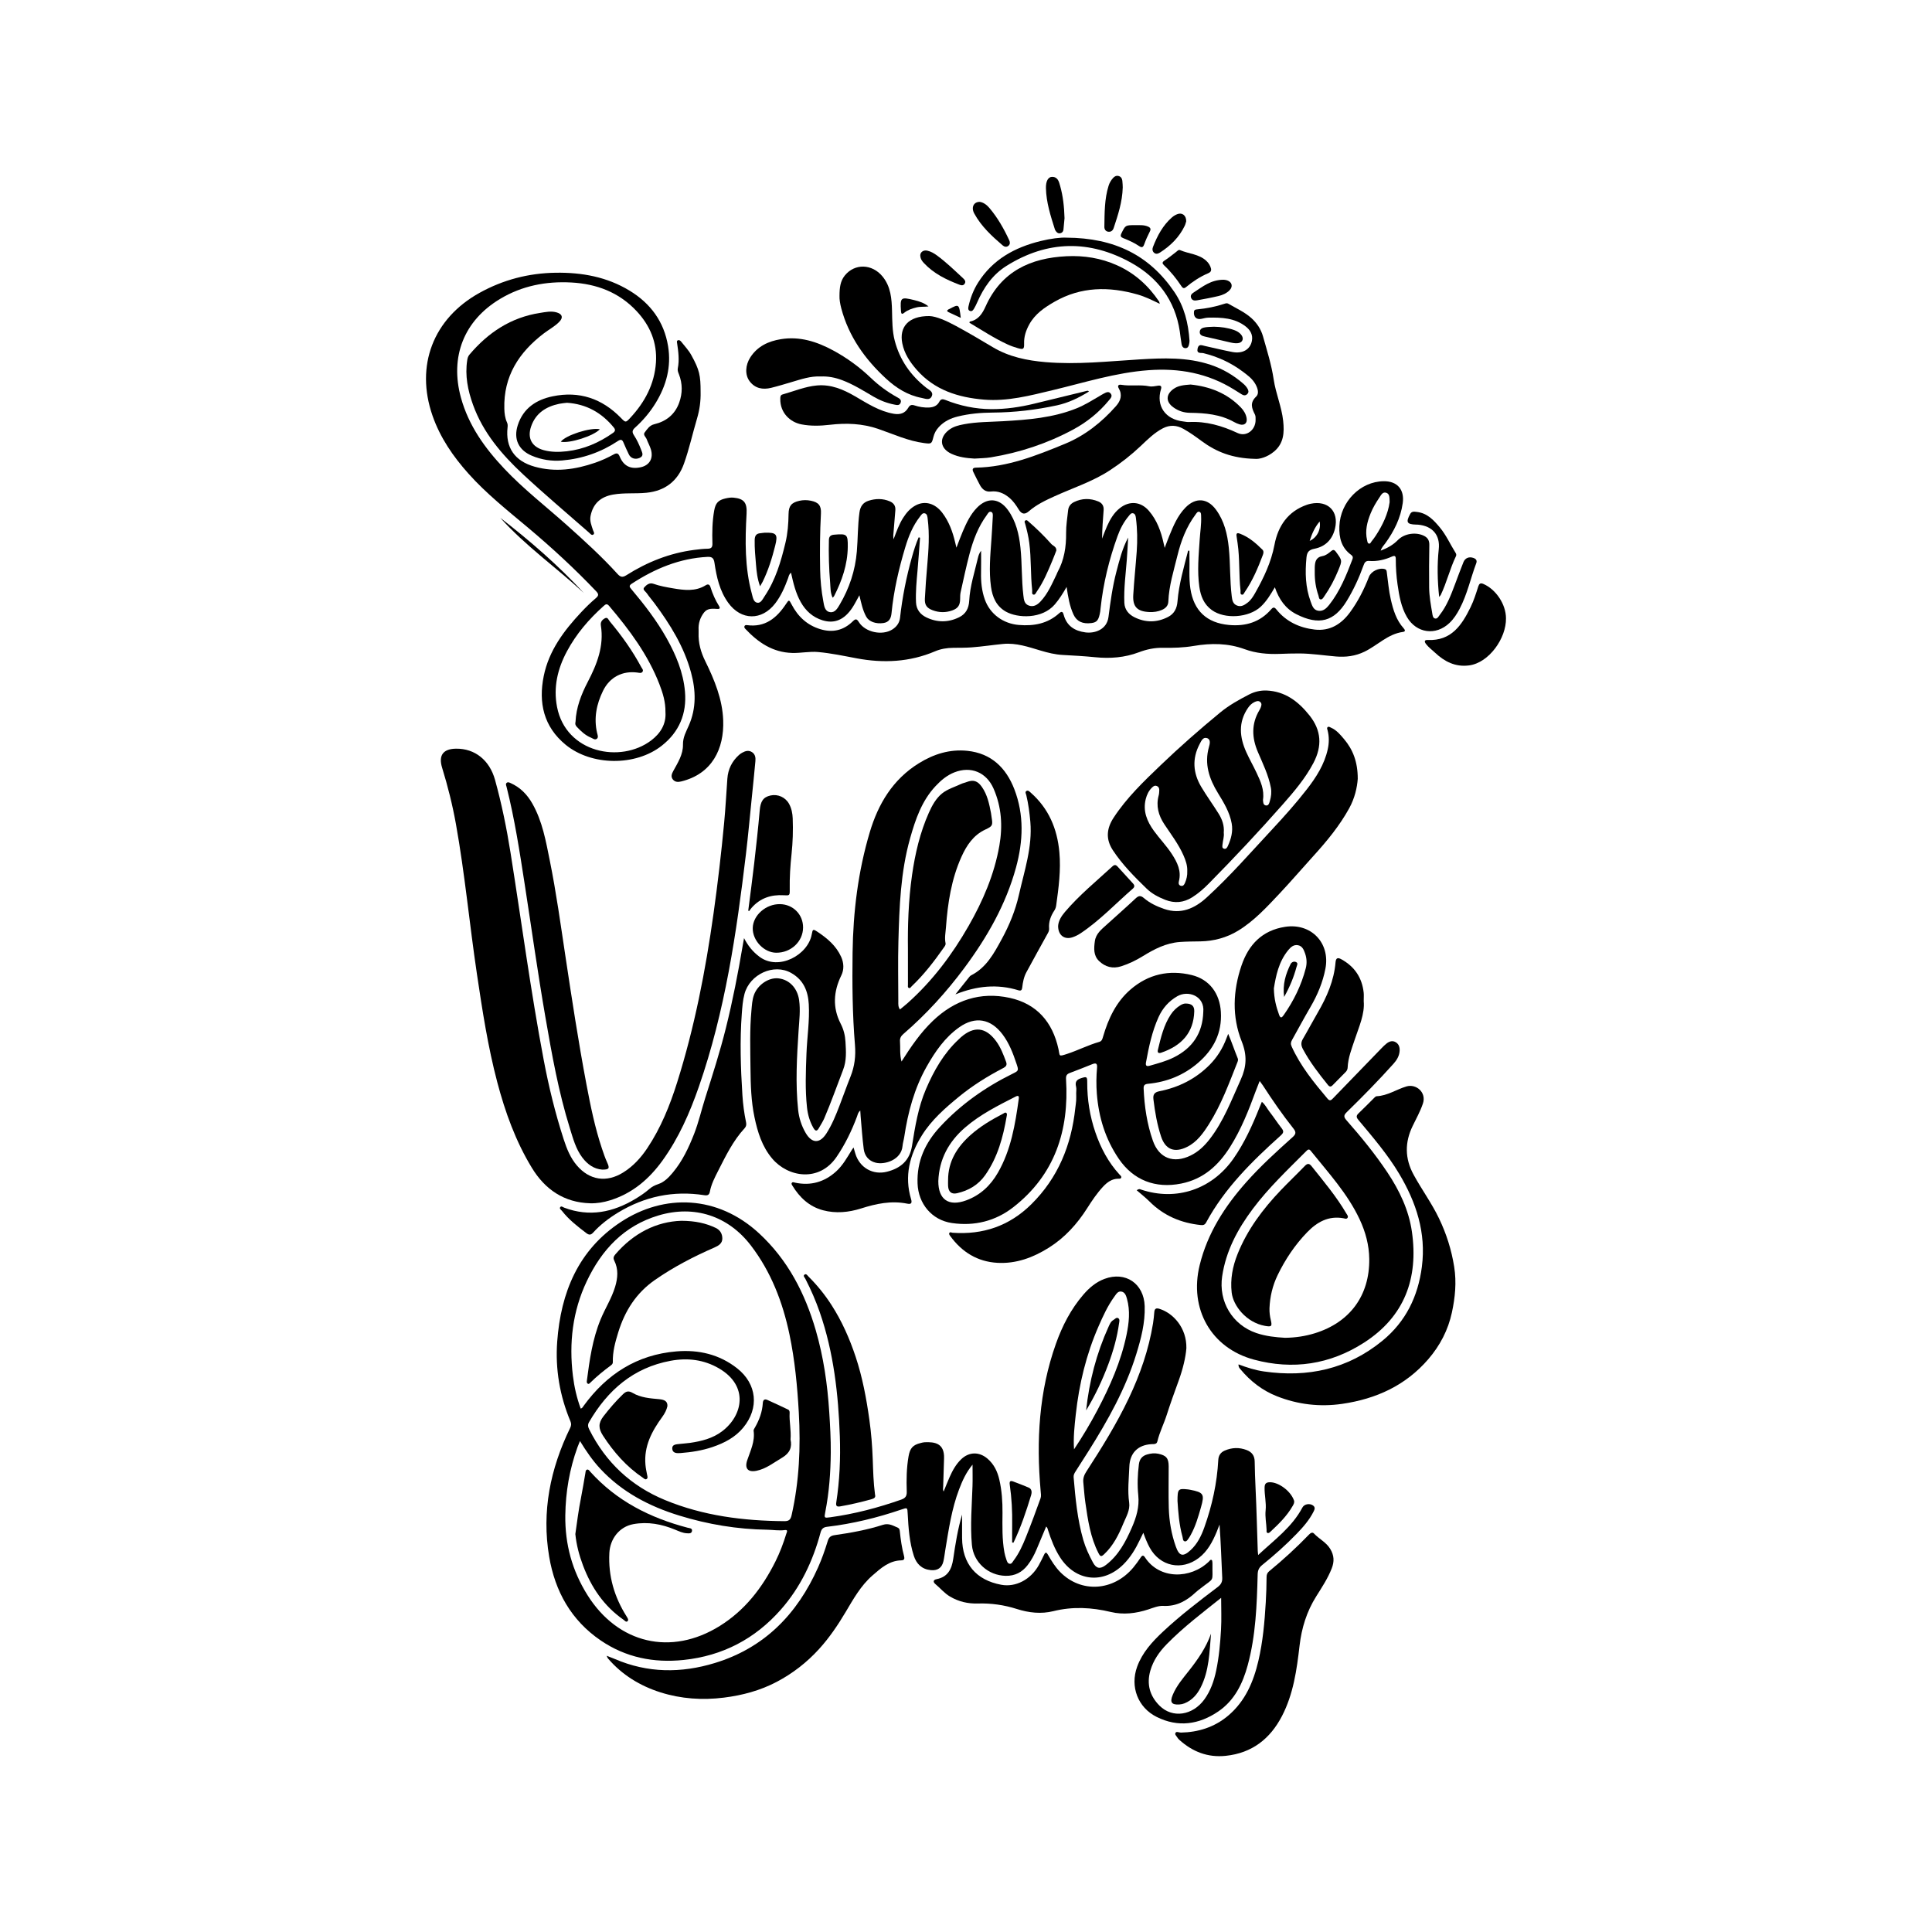 <?xml version="1.0" encoding="UTF-8"?>
<svg xmlns="http://www.w3.org/2000/svg" xmlns:xlink="http://www.w3.org/1999/xlink" version="1.1" id="Layer_1" x="0px" y="0px" width="2000px" height="2000px" viewBox="0 0 2000 2000" xml:space="preserve"> <g> <path fill-rule="evenodd" clip-rule="evenodd" d="M933.252,1098.896c9.918-15.629,19.787-30.042,32.498-42.165 c22.414-21.379,49.126-30.388,79.48-23.751c28.091,6.145,44.414,25.089,50.494,53.009c1.584,7.274-0.193,7.979,8.737,5.071 c11.335-3.691,21.989-9.227,33.48-12.506c2.842-0.811,3.29-3.19,3.979-5.531c5.441-18.523,13.416-35.71,28.298-48.6 c18.409-15.95,40.009-20.755,63.428-15.054c18.516,4.509,29.037,19.147,30.189,38.129c1.325,21.841-7.547,38.912-23.583,52.761 c-14.837,12.814-32.279,19.823-51.727,21.663c-3.643,0.342-4.789,1.611-4.636,5.066c0.814,18.385,3.484,36.512,9.565,53.86 c6.438,18.368,21.585,23.882,39.126,15.318c7.978-3.899,14.135-9.823,19.506-16.701c14.549-18.637,22.68-40.553,32.308-61.803 c6.134-13.534,6.714-25.312,1.039-39.544c-10.247-25.696-9.116-52.532-0.207-78.671c7.378-21.65,21.414-36.342,45.115-40 c26.799-4.135,46.865,16.545,41.733,43.313c-2.728,14.227-8.281,27.357-15.58,39.856c-6.535,11.186-12.649,22.615-18.972,33.924 c-1.226,2.194-1.641,4.063-0.444,6.721c9.142,20.284,23.021,37.25,37.17,54.068c2.388,2.84,3.822,1.6,5.731-0.383 c16.672-17.284,33.386-34.527,50.11-51.766c1.681-1.732,3.391-3.467,5.289-4.944c2.89-2.249,6.152-3.393,9.596-1.266 c3.316,2.046,4.167,5.443,3.914,9.029c-0.365,5.21-2.915,9.389-6.384,13.257c-15.469,17.249-31.686,33.772-48.254,49.949 c-3.091,3.018-3.555,4.857-0.494,8.335c15.19,17.261,29.762,35.047,42.531,54.202c12.494,18.747,22.125,38.972,25.327,61.338 c6.896,48.177-7.637,87.878-49.662,114.881c-35.134,22.579-73.589,28.331-113.796,17.536 c-44.505-11.953-67.344-52.637-56.256-97.839c8.119-33.105,25.907-60.735,48.231-85.877c14.836-16.711,31.347-31.68,47.931-46.571 c3.305-2.966,4.03-5.024,0.987-8.852c-11.403-14.347-21.802-29.435-31.769-44.814c-0.83-1.282-1.791-2.481-3.272-4.515 c-1.479,3.775-2.754,6.859-3.903,9.995c-7.379,20.135-15.195,40.056-26.723,58.3c-12.083,19.122-27.556,33.296-50.707,37.917 c-26.521,5.29-49.33-3.38-64.531-25.693c-13.864-20.351-20.816-42.987-22.702-67.447c-0.694-9.009-0.571-17.929,0.225-26.873 c0.393-4.435-1.213-5.115-5.028-3.558c-7.676,3.131-15.413,6.114-23.167,9.055c-3.143,1.19-4.142,2.752-3.908,6.536 c3.258,52.953-11.535,98.854-54.634,132.461c-18.415,14.357-40.206,19.768-63.52,16.35c-20.854-3.051-34.792-20.004-35.557-40.975 c-0.841-23.055,7.941-42.047,23.209-58.548c21.389-23.119,46.677-40.955,74.833-54.862c6.736-3.324,6.791-3.337,4.356-10.62 c-3.567-10.68-7.551-21.164-14.414-30.277c-12.2-16.207-28.219-19.073-44.777-7.401c-14.875,10.485-24.976,25.151-33.797,40.768 c-12.768,22.604-19.343,47.178-23.175,72.638c-0.488,3.239-1.51,6.413-1.807,9.662c-1.295,14.182-18.281,19.607-27.985,17.106 c-7.006-1.807-11.257-7.06-12.167-14.072c-1.463-11.282-2.188-22.658-3.209-33.997c-0.151-1.687-0.214-3.38-0.364-5.855 c-2.406,1.92-2.635,4.197-3.356,6.127c-5.536,14.767-12.3,28.839-21.26,41.945c-18.007,26.332-50.157,21.024-66.563,1.641 c-10.5-12.404-15.094-27.362-18.353-42.886c-3.462-16.493-3.959-33.254-4.123-49.987c-0.198-20.202-0.908-40.432,0.984-60.604 c0.499-5.32,0.743-10.705,2.553-15.797c3.731-10.502,15.139-18.305,25.148-17.308c11.478,1.146,19.876,10.105,21.631,22.392 c1.51,10.57,0.167,21.034-0.516,31.516c-1.783,27.396-3.389,54.793-0.485,82.198c0.898,8.472,3.474,16.553,7.826,23.975 c6.396,10.903,14.521,11.215,21.375,0.6c5.742-8.896,9.711-18.688,13.502-28.532c3.912-10.156,7.525-20.427,11.559-30.532 c4.241-10.615,5.529-21.262,4.562-32.843c-2.646-31.68-2.884-63.485-2.458-95.279c0.568-42.33,5.669-84.047,17.779-124.693 c8.781-29.476,23.878-54.725,50.788-71.421c15.401-9.558,32.038-14.793,50.278-12.895c24.755,2.573,40.083,17.619,48.61,39.722 c10.255,26.587,9.144,53.877,1.749,80.97c-10.482,38.41-29.929,72.321-53.477,104.039c-18.598,25.047-39.505,48.012-63.16,68.409 c-2.425,2.089-3.731,4.379-3.482,7.607C932.185,1084.669,931.22,1091.445,933.252,1098.896z M1330.332,1384.889 c10.946-0.152,20.981-1.691,30.763-4.709c36.279-11.201,56.808-39.06,56.356-76.941c-0.171-14.328-3.877-28.004-9.942-40.953 c-12.537-26.772-32.454-48.312-50.693-71.039c-1.839-2.29-3.204-0.986-4.638,0.447c-19.146,19.184-38.884,37.836-55.199,59.609 c-15.697,20.944-27.872,43.514-31.799,69.933c-3.875,26.071,10.495,50.231,35.322,58.7 C1310.421,1383.319,1320.672,1384.345,1330.332,1384.889z M931.626,1044.993c2.725-2.262,5.416-4.354,7.954-6.62 c25.668-22.894,46.032-50.034,63.05-79.733c14.94-26.076,26.698-53.465,31.92-83.278c3.529-20.152,2.316-39.887-5.969-58.903 c-7.375-16.93-23.408-23.685-40.628-16.912c-7.736,3.041-13.901,8.279-19.494,14.266c-14.277,15.287-20.762,34.354-26.299,53.933 c-9.923,35.085-11.166,71.16-12.137,107.225c-0.553,20.548-0.112,41.122-0.086,61.684 C929.94,1039.349,929.602,1042.142,931.626,1044.993z M971.344,1222.584c-0.137,19.157,10.701,26.688,28.766,20.068 c14.626-5.359,25.187-15.244,32.884-28.629c13.679-23.785,17.984-50.16,21.655-76.743c0.388-2.81-0.702-3.416-3.224-2.131 c-18.313,9.351-36.723,18.511-52.445,32.122C982.077,1181.909,972.23,1199.985,971.344,1222.584z M1245.636,1047.547 c1.613-16.486-15.581-22.786-26.906-16.245c-8.848,5.109-15.215,12.37-19.396,21.595c-6.757,14.912-10.041,30.798-12.995,46.776 c-0.616,3.334,0.326,4.57,3.836,3.563c8.465-2.432,17.003-4.664,24.93-8.612C1234.409,1084.998,1244.97,1069.631,1245.636,1047.547 z M1318.709,1023.167c0.195,11,2.473,19.291,5.435,27.442c1.442,3.967,2.913,2.811,4.722,0.232 c10.416-14.848,18.289-30.896,22.857-48.48c1.329-5.119,1.056-10.283-0.691-15.309c-1.329-3.826-2.878-7.751-7.392-8.573 c-4.403-0.807-7.47,1.948-10.064,5.104C1323.598,995.735,1320.772,1010.429,1318.709,1023.167z"></path> <path fill-rule="evenodd" clip-rule="evenodd" d="M1429.279,570.043c7.308-2.772,13.043-6.122,17.85-11.034 c6.659-6.801,18.902-8.603,27.355-4.13c3.754,1.987,5.225,4.933,5.147,9.291c-0.263,14.679-0.328,29.372-0.178,44.056 c0.091,8.99,1.739,17.852,3.215,26.704c0.335,2,0.595,4.675,2.676,5.295c2.568,0.764,3.77-1.992,5.062-3.65 c7.331-9.396,11.544-20.379,15.681-31.396c2.915-7.76,5.758-15.553,8.861-23.235c1.758-4.355,5.807-5.908,10.194-4.418 c2.688,0.915,4.179,2.553,3.075,5.485c-5.889,15.667-9.323,32.224-17.189,47.168c-2.832,5.384-6.064,10.46-10.502,14.688 c-14.139,13.48-34.185,10.781-44.056-6.084c-6.061-10.355-8.024-21.983-9.718-33.629c-1.269-8.718-1.834-17.507-1.842-26.317 c-0.002-3.134-0.887-4.063-3.984-2.679c-7.514,3.362-15.402,5.182-23.676,4.544c-3.601-0.277-4.726,1.789-5.746,4.634 c-4.625,12.872-10.315,25.239-17.477,36.939c-12.883,21.044-28.549,25.524-52.037,13.558 c-11.165-5.691-17.989-15.304-22.262-27.887c-4.51,7.651-8.643,14.529-14.616,20.102c-12.299,11.481-37.24,13.233-50.69,3.456 c-8.183-5.944-11.505-14.485-12.858-23.958c-2.341-16.37-0.708-32.747,0.36-49.114c0.516-7.916,1.821-15.783,1.477-23.751 c-0.08-1.843,0.244-4.287-1.941-4.881c-1.832-0.498-2.905,1.578-3.902,2.92c-9.458,12.699-14.981,27.215-18.682,42.4 c-3.834,15.729-8.794,31.261-9.417,47.646c-0.162,4.279-2.848,6.938-6.554,8.577c-4.177,1.85-8.597,2.457-13.161,2.246 c-12.462-0.573-17.326-5.418-16.593-17.772c0.89-14.984,2.499-29.92,3.579-44.891c0.834-11.561,0.651-23.135-0.827-34.649 c-0.236-1.848-0.557-4.102-2.53-4.815c-2.438-0.882-3.742,1.377-5.009,2.878c-5.18,6.153-8.818,13.245-11.522,20.744 c-8.7,24.121-14.783,48.882-17.499,74.422c-0.128,1.202-0.189,2.413-0.396,3.604c-1.54,8.856-3.293,11.129-9.103,11.877 c-9.143,1.182-15.222-1.666-18.522-8.755c-4.11-8.828-5.609-18.343-7.177-28.646c-3.842,6.747-7.552,12.658-12.146,18.047 c-13.187,15.473-38.608,14.354-50.723,7.511c-9.924-5.608-13.922-15.035-15.396-25.704c-2.24-16.195-0.754-32.397,0.421-48.587 c0.574-7.916,1.01-15.84,1.417-23.764c0.096-1.87,0.328-4.41-1.557-5.14c-2.402-0.934-3.51,1.722-4.65,3.273 c-8.949,12.173-14.152,26.093-17.942,40.517c-3.42,13.016-6.199,26.205-9.125,39.345c-0.519,2.333-0.468,4.806-0.509,7.22 c-0.105,6.337-2.278,9.522-8.246,11.646c-6.78,2.41-13.584,2.278-20.288-0.253c-5.926-2.236-8.286-5.371-7.968-11.854 c0.567-11.543,1.441-23.08,2.453-34.595c1.407-16.017,2.497-32.021,0.463-48.063c-0.282-2.215-0.395-4.924-2.774-5.723 c-2.596-0.869-3.949,1.696-5.266,3.385c-7.343,9.417-11.747,20.291-15.148,31.595c-6.726,22.355-11.989,45.025-14.249,68.317 c-0.513,5.287-2.427,9.315-8.363,10.202c-7.793,1.161-14.976-1.371-17.813-6.549c-3.7-6.747-5.221-14.224-7.083-22.207 c-2.521,4.493-4.579,8.713-7.126,12.612c-8.381,12.827-18.686,17.169-31.089,13.3c-10.086-3.147-17.343-9.705-22.479-18.811 c-5.247-9.299-7.694-19.541-10.083-30.393c-2.269,1.666-2.444,3.996-3.153,5.916c-3.359,9.114-7.197,17.966-13.151,25.746 c-13.867,18.114-35.324,17.933-48.712-0.581c-8.864-12.262-12.072-26.646-14.216-41.232c-0.695-4.729-2.283-6.536-7.18-6.287 c-29.017,1.468-54.661,12.236-78.636,27.878c-3.219,2.101-1.845,3.646-0.121,5.696c13.483,16.017,26.272,32.557,36.517,50.882 c9.595,17.164,17.127,35.118,18.862,54.966c2.001,22.887-5.986,41.853-23.977,56.026c-27.234,21.456-72.796,21.012-99.578-0.979 c-22.725-18.662-28.256-43.438-22.649-71.093c5.341-26.347,20.943-47.052,38.867-66.169c4.721-5.035,9.683-9.898,14.949-14.35 c3.167-2.676,3.314-4.254,0.436-7.275c-22.195-23.304-45.798-45.079-70.432-65.769c-21.293-17.881-43.142-35.168-61.764-55.994 c-15.911-17.799-29.269-37.224-37.182-59.954c-18.026-51.786,0.665-100.579,48.688-127.19 c24.493-13.575,50.751-20.394,78.797-20.811c27.138-0.405,52.992,4.262,76.45,18.502c21.813,13.237,35.818,32.241,39.944,57.729 c3.41,21.067-1.81,40.418-12.788,58.443c-5.891,9.676-13.149,18.228-21.53,25.769c-2.942,2.649-3.1,4.68-1.004,7.856 c3.044,4.611,5.358,9.662,7.347,14.835c1.246,3.241,3.134,6.601-1.728,8.642c-4.438,1.865-9.019,0.347-10.965-3.771 c-1.917-4.06-3.866-8.11-5.559-12.267c-1.385-3.396-3.03-3.32-5.849-1.455c-17.48,11.578-36.715,18.274-57.607,20.055 c-10.848,0.924-21.378-0.691-31.424-4.932c-13.776-5.819-19.127-17.325-14.507-31.642c5.661-17.549,19.158-26.329,36.109-29.845 c27.531-5.713,51.147,2.291,70.713,22.409c4.83,4.966,4.874,4.979,9.728-0.231c15.048-16.174,24.967-34.89,26.475-57.17 c1.394-20.582-6.058-38.273-20.052-53.227c-18.253-19.503-41.38-28.179-67.524-29.601c-26.119-1.421-50.974,3.372-73.634,16.92 c-37.597,22.479-52.292,60.026-40.662,102.301c7.941,28.86,24.745,52.202,44.887,73.545c19.976,21.168,43.009,38.961,64.647,58.291 c18.174,16.236,36.206,32.619,52.595,50.688c2.965,3.27,5.187,3.788,9.116,1.3c21.563-13.663,44.845-22.937,70.304-26.233 c4.616-0.594,9.271-1.134,13.916-1.211c3.958-0.066,4.989-1.802,4.874-5.451c-0.362-11.401-0.172-22.789,1.837-34.075 c1.366-7.68,4.189-10.856,11.675-12.527c2.691-0.604,5.412-1.085,8.218-0.827c11.252,1.03,14.254,5.484,13.617,16.739 c-1.575,27.801-1.92,55.598,5.485,82.839c0.992,3.649,1.61,8.536,5.59,9.225c3.744,0.648,5.692-3.904,7.645-6.798 c11.308-16.769,16.86-35.815,21.511-55.199c2.349-9.798,3.107-19.752,3.241-29.797c0.114-8.494,2.958-11.858,11.155-13.727 c3.92-0.89,7.926-0.887,11.841-0.098c8.053,1.629,10.962,5.014,10.523,13.249c-1.029,19.335-1.212,38.676-0.833,58.019 c0.216,11.05,1.24,22.07,3.302,32.932c0.841,4.426,1.319,10.193,6.854,11.135c5.124,0.874,7.789-3.855,10.05-7.683 c10.058-17.048,16.159-35.409,17.804-55.199c1.114-13.409,0.864-26.895,2.696-40.278c0.858-6.273,3.669-10.326,9.531-12.174 c7.291-2.299,14.616-2.404,21.784,0.621c4.095,1.726,6.24,4.704,5.836,9.333c-0.628,7.22-1.114,14.452-1.774,21.671 c-0.23,2.507-0.647,4.987-0.06,8.313c3.037-8.106,5.668-15.578,9.955-22.283c3.398-5.315,7.454-9.99,13.14-12.94 c9.516-4.938,19.883-1.982,27.343,7.811c6.945,9.118,10.732,19.636,13.322,30.662c0.351,1.498,0.722,2.986,1.313,5.436 c2.428-6.254,4.356-11.705,6.644-17.001c3.773-8.739,7.805-17.375,14.567-24.32c10.697-10.984,23.026-10.161,32.053,2.27 c8.389,11.549,11.506,24.937,12.993,38.841c1.763,16.488,1.044,33.122,3.033,49.599c0.525,4.35,0.843,8.928,5.841,10.598 c4.928,1.647,8.777-0.948,11.939-4.308c7.589-8.067,11.82-18.185,16.564-27.969c0.377-0.778,0.602-1.63,1.016-2.385 c6.925-12.607,9.041-26.165,8.882-40.419c-0.089-7.894,1.256-15.809,2.095-23.704c0.414-3.902,2.651-6.742,6.137-8.434 c8.237-3.996,16.648-4.094,25.07-0.638c3.937,1.615,5.88,4.637,5.544,8.996c-0.755,9.785-1.483,19.569-1.628,29.514 c1.693-4.27,3.231-8.61,5.112-12.802c3.207-7.135,7.056-13.882,13.366-18.827c10.009-7.847,21.684-6.806,30.001,2.814 c8.375,9.685,12.547,21.33,15.26,33.617c0.258,1.165,0.537,2.321,1.106,4.771c1.822-4.797,3.151-8.528,4.646-12.19 c4.316-10.577,8.685-21.163,16.845-29.514c10.541-10.785,22.743-9.967,31.678,2.254c8.527,11.661,11.737,25.201,13.191,39.303 c1.716,16.668,0.975,33.473,3.031,50.119c0.505,4.084,1.099,8.012,5.513,9.733c4.313,1.684,7.735-0.573,10.915-3 c3.497-2.667,5.796-6.413,7.917-10.17c8.849-15.67,16.488-31.678,19.904-49.707c3.672-19.377,13.801-34.528,33.498-41.427 c1.301-0.457,2.645-0.814,3.994-1.097c17.886-3.756,29.405,7.864,25.186,25.624c-2.679,11.278-9.877,18.722-21.211,20.941 c-5.85,1.147-7.795,3.455-8.353,9.273c-1.484,15.507-1.102,30.696,4.356,45.464c1.496,4.051,2.774,8.675,7.802,9.477 c4.969,0.794,8.432-2.37,11.315-6.007c11.228-14.161,17.791-30.7,24.149-47.351c0.719-1.886,0.429-3.182-1.284-4.428 c-10.151-7.371-12.727-17.821-12.276-29.703c0.959-25.263,21.656-46.38,45.947-46.604c14.062-0.131,21.638,8.645,19.639,22.755 c-2.189,15.446-8.926,28.916-17.96,41.405C1432.55,564.54,1430.367,566.481,1429.279,570.043z M688.878,737.171 c0.145-10.494-2.722-19.727-6.217-28.769c-11.826-30.595-31.093-56.418-52.095-81.147c-2.411-2.837-3.809-1.604-5.799,0.172 c-15.183,13.587-28.294,28.882-37.928,46.908c-9.621,17.995-14.156,37.075-10.197,57.48c9.266,47.73,65.84,58.73,97.578,34.57 C683.963,758.968,689.719,749.297,688.878,737.171z M586.959,416.95c-2.595,0.332-5.367,0.497-8.055,1.063 c-13.674,2.878-24.377,9.701-29.113,23.49c-4.175,12.16,0.819,21.194,13.197,24.527c7.746,2.085,15.644,2.025,23.572,1.144 c17.749-1.979,33.537-8.854,48.027-19.042c2.281-1.604,2.723-3.246,0.835-5.554C622.899,427.258,607.048,418.279,586.959,416.95z M1438.531,519.909c-0.109-4.829,0.148-8.744-3.659-9.854c-3.663-1.072-5.3,2.595-6.971,5.06 c-3.489,5.134-6.665,10.492-9.009,16.265c-3.611,8.903-5.961,18.009-3.696,27.714c0.311,1.334,0.342,3.059,1.682,3.561 c1.693,0.634,2.192-1.296,2.995-2.277c1.527-1.866,2.973-3.814,4.293-5.832C1431.407,543.473,1436.918,531.709,1438.531,519.909z M1366.092,539.836c-5.026,5.996-7.901,12.432-10.321,20.085C1363.426,556.528,1367.699,547.938,1366.092,539.836z"></path> <path fill-rule="evenodd" clip-rule="evenodd" d="M1302.437,1609.76c17.065-15.899,35.163-28.993,45.797-49.165 c1.955-3.706,7.538-4.569,10.926-2.187c2.717,1.915,1.771,4.147,0.64,6.396c-4.404,8.76-10.791,16.03-17.521,23.004 c-11.172,11.583-23.206,22.241-35.713,32.343c-3.289,2.654-4.52,5.451-4.63,9.641c-0.832,31.595-1.945,63.221-10.28,93.963 c-5.164,19.042-13.635,36.498-30.532,47.967c-20.001,13.578-41.536,16.704-63.736,5.632c-19.522-9.733-27.683-31.375-20.237-51.91 c5.343-14.735,15.617-25.912,26.788-36.381c17.811-16.688,37.195-31.459,56.618-46.173c3.372-2.553,4.903-5.236,4.699-9.536 c-0.864-18.273-1.454-36.565-2.791-55.135c-0.981,2.526-1.904,5.076-2.954,7.569c-4.322,10.278-9.402,20.05-18.548,27.021 c-17.693,13.482-40.086,8.756-50.787-10.695c-2.501-4.549-4.419-9.347-6.62-15.377c-1.472,3.015-2.567,5.194-3.616,7.402 c-4.399,9.258-9.58,17.949-16.93,25.27c-20.95,20.857-49.587,17.709-65.657-7.294c-5.563-8.659-9.204-18.158-12.346-27.879 c-0.417-1.295-0.559-2.709-2.005-3.999c-3.365,8.02-6.65,15.901-9.979,23.767c-2.433,5.747-5.348,11.224-9.188,16.177 c-5.773,7.453-13.163,11.309-22.776,11.115c-18.145-0.372-33.312-13.991-34.946-31.957c-1.852-20.36-0.051-40.698,0.619-61.044 c0.23-6.979,0.037-13.97,0.037-22.093c-6.829,8.249-10.605,16.865-13.955,25.684c-7.66,20.165-10.71,41.397-14.223,62.511 c-0.651,3.912-1.071,7.873-1.936,11.738c-1.559,6.958-6.154,9.996-13.278,9.25c-9.243-0.972-14.719-6.554-17.408-14.878 c-4.551-14.08-5.539-28.761-6.321-43.423c-0.348-6.544-0.199-6.594-6.432-4.463c-25.077,8.564-50.696,14.802-77.038,17.915 c-3.614,0.426-5.664,1.919-6.713,5.831c-7.93,29.591-20.751,56.768-41.166,79.917c-26.76,30.336-60.268,47.852-100.592,52.092 c-30.98,3.257-59.988-2.549-85.893-20.215c-30.586-20.861-47.246-50.827-53.318-86.729c-7.906-46.752,1.175-90.984,21.709-133.207 c1.17-2.411,1.372-4.359,0.342-6.819c-11.071-26.438-15.821-54.086-13.727-82.579c3.736-50.817,21.761-94.878,65.873-123.823 c45.009-29.536,100.284-27.843,143.156,11.794c29.751,27.507,47.502,61.976,58.636,100.287 c8.032,27.637,12.107,55.944,13.948,84.643c0.897,13.961,1.695,27.933,1.58,41.898c-0.169,20.552-1.657,41.038-5.623,61.269 c-1.309,6.68-1.267,6.654,5.274,5.757c25.079-3.448,49.397-9.874,73.264-18.245c4.331-1.52,5.894-3.684,5.742-8.237 c-0.411-12.257-0.247-24.51,1.886-36.67c1.456-8.296,4.377-11.734,12.557-13.705c1.342-0.324,2.699-0.733,4.063-0.793 c10.518-0.456,20.647,0.975,20.11,16.756c-0.328,9.661-0.638,19.324-0.906,28.986c-0.044,1.634-0.532,3.33,0.467,5.297 c2.141-5.199,4.052-10.149,6.202-14.989c3.029-6.818,6.59-13.324,12.092-18.552c8.095-7.685,18.565-7.811,27.09-0.527 c6.76,5.78,10.322,13.278,12.269,21.713c2.617,11.343,3.371,22.856,3.288,34.469c-0.097,13.633-0.498,27.299,1.97,40.81 c0.462,2.532,1.198,5.038,2.046,7.472c0.61,1.748,1.165,3.955,3.273,4.347c2.296,0.427,3.092-1.852,4.195-3.299 c5.61-7.358,9.368-15.752,12.772-24.236c5.332-13.292,10.307-26.734,15.132-40.22c0.817-2.288,0.33-5.136,0.104-7.688 c-4.61-51.803-1.768-102.828,15.829-152.309c6.593-18.536,15.48-35.839,28.405-50.841c6.043-7.012,12.988-12.966,21.798-16.265 c21.884-8.198,40.938,4.865,41.676,28.203c0.545,17.24-3.729,33.556-8.734,49.754c-11.119,35.984-29.385,68.477-49.309,100.141 c-4.51,7.164-9.069,14.299-13.655,21.418c-1.151,1.783-2.05,3.572-1.862,5.78c1.857,21.852,3.873,43.667,9.992,64.873 c2.366,8.194,5.978,15.827,9.959,23.291c3.476,6.511,7.463,7.24,13.425,2.696c13.124-10,20.481-24.038,26.892-38.722 c4.649-10.653,7.914-21.3,6.661-33.418c-1.092-10.565-0.71-21.371,0.631-32.067c0.709-5.657,3.604-8.839,8.697-10.273 c3.646-1.025,7.367-1.524,11.253-0.723c8.284,1.718,10.86,4.575,10.884,12.996c0.041,14.346-0.299,28.7,0.111,43.029 c0.391,13.684,2.687,27.148,7.29,40.102c3.539,9.958,7.406,10.916,15.211,3.781c7.085-6.472,11.179-14.912,14.325-23.738 c8.04-22.558,13.14-45.765,14.419-69.731c0.249-4.67,2.505-7.867,6.639-9.661c7.448-3.233,15.024-3.511,22.693-0.596 c5.481,2.084,8.247,5.903,8.347,11.802c0.157,9.325,0.464,18.637,0.913,27.953c1.038,21.559,1.536,43.141,2.265,64.71 C1302.073,1606.509,1302.22,1607.493,1302.437,1609.76z M601.167,1458.189c1.784-0.491,2.307-1.904,3.083-2.967 c23.843-32.7,55.118-52.878,96.016-56.271c22.979-1.907,44.425,3.043,62.849,17.554c20.545,16.18,22.946,41.101,6.354,61.291 c-8.438,10.266-19.698,16.017-31.982,20.193c-10.706,3.643-21.79,5.342-32.995,6.211c-3.511,0.27-8.24,0.364-8.587-4.427 c-0.341-4.69,4.238-4.572,7.6-4.994c3.594-0.447,7.227-0.604,10.81-1.123c11.903-1.727,23.454-4.595,33.257-12.03 c21.391-16.219,27.883-46.834-3.232-65.046c-15.605-9.13-32.584-11.145-50.087-7.906c-38.632,7.138-65.28,30.441-84.493,63.553 c-1.63,2.81-0.996,5.112,0.33,7.749c17.098,33.988,43.177,58.36,78.314,72.862c39.592,16.341,81.187,21.545,123.659,21.861 c4.88,0.033,6.42-1.832,7.419-6.263c7.889-34.991,9.46-70.367,7.448-106.063c-1.537-27.266-4.078-54.388-9.7-81.136 c-7.01-33.337-19.026-64.614-39.916-91.911c-23.479-30.679-58.563-42.144-95.557-31.123c-35.765,10.65-58.888,35.486-74.394,68.246 c-14.679,31.012-18.424,63.81-14.314,97.6C594.464,1435.674,597.046,1447.122,601.167,1458.189z M600.375,1491.729 c-1.067,2.666-1.876,4.526-2.568,6.434c-8.262,22.776-12.27,46.225-12.604,70.503c-0.413,29.916,7.125,57.366,22.985,82.625 c31.602,50.332,86.595,63.236,136.9,31.914c26.025-16.202,44.019-39.531,57.553-66.59c4.644-9.282,8.311-18.987,11.356-28.912 c0.438-1.425,2.181-4.295-1.552-3.776c-6.086,0.844-12.059-0.262-18.083-0.354c-31.119-0.46-61.504-5.51-91.211-14.665 c-31.029-9.562-59.095-24.19-81.566-48.255C613.561,1512.058,606.916,1502.425,600.375,1491.729z M1264.123,1654.075 c-19.281,15.367-38.991,30.271-56.308,47.962c-7.673,7.844-13.919,16.722-17.002,27.485c-3.988,13.933-0.534,26.136,9.489,36.147 c13.451,13.436,34.425,10.257,46.571-6.604c6.384-8.864,9.842-18.953,12.075-29.506c2.97-14.046,4.231-28.333,5.053-42.611 C1264.621,1676.155,1264.123,1665.299,1264.123,1654.075z M1111.843,1500.34c8.832-13.214,16.862-26.691,24.189-40.573 c13.089-24.797,24.386-50.308,30.138-77.938c2.583-12.4,3.944-24.89,0.453-37.375c-0.888-3.172-1.978-6.688-5.675-7.41 c-3.657-0.712-5.395,2.529-7.201,4.992c-6.985,9.532-11.828,20.216-16.54,30.979c-12.771,29.177-20.119,59.772-23.582,91.312 C1112.318,1476.252,1110.977,1488.231,1111.843,1500.34z"></path> <path fill-rule="evenodd" clip-rule="evenodd" d="M611.047,1245.628c-27.098-0.73-46.824-14.309-60.477-36.715 c-16.748-27.48-27.599-57.59-35.786-88.586c-9.711-36.769-15.446-74.329-21.046-111.89 c-7.709-51.706-12.508-103.819-21.742-155.306c-3.539-19.729-8.401-39.159-14.304-58.32c-3.96-12.848,0.958-19.633,14.49-19.781 c19.413-0.211,34.636,11.861,40.297,32.355c6.854,24.817,12.004,50.018,16.042,75.439c11.34,71.404,20.838,143.109,34.279,214.181 c5.268,27.85,11.959,55.351,20.707,82.322c3.156,9.733,6.905,19.228,13.658,27.139c13.11,15.358,30.698,17.979,47.825,7.366 c10.354-6.413,18.339-15.146,25.03-25.155c14.059-21.025,23.419-44.225,30.969-68.19c18.001-57.136,29.374-115.705,37.679-174.954 c4.385-31.277,8.032-62.633,10.995-94.067c1.425-15.119,2.205-30.291,3.306-45.439c0.711-9.764,4.741-17.928,12.01-24.472 c1.017-0.917,2.183-1.706,3.38-2.377c3.321-1.863,6.778-2.817,10.258-0.468c3.307,2.231,3.681,5.793,3.368,9.266 c-1.177,13.06-2.543,26.103-3.875,39.148c-1.943,19.051-3.645,38.131-5.924,57.144c-9.769,81.497-21.578,162.6-48.685,240.591 c-9.395,27.03-20.818,53.118-37.633,76.46c-13.849,19.225-31.203,34.089-54.327,41.254 C624.881,1244.639,618.124,1245.804,611.047,1245.628z"></path> <path fill-rule="evenodd" clip-rule="evenodd" d="M952.429,556.65c-0.859,11.316-1.603,22.646-2.609,33.949 c-0.979,11.008-2.062,22.005-1.557,33.067c0.334,7.317,4.452,12.439,10.655,15.439c11.195,5.413,22.724,5.423,33.94-0.105 c6.931-3.413,10.046-9.173,10.464-17.097c0.804-15.257,5.652-29.794,9.075-44.574c0.572-2.468,1.436-4.869,3.215-7.21 c0,7.467,0.135,14.94-0.034,22.404c-0.217,9.582,0.671,18.966,3.903,28.056c5.4,15.189,19.072,25.05,35.212,26.383 c15.657,1.291,29.909-1.35,41.861-12.206c2.799-2.544,3.842-1.01,4.548,1.615c3.11,11.558,11.297,16.785,22.565,18.283 c9.448,1.257,22.137-2.714,23.832-15.991c2.011-15.752,4.156-31.464,8.201-46.865c3.152-12,6.112-24.051,12.174-35.359 c-0.467,7.718-0.836,15.443-1.423,23.152c-1.126,14.785-3.156,29.523-2.53,44.409c0.302,7.199,4.579,12.047,10.478,14.975 c11.514,5.718,23.335,5.612,34.844-0.354c6.399-3.312,9.127-8.894,9.692-16.016c1.428-17.983,6.588-35.195,10.996-52.55 c0.451,0.005,0.902,0.008,1.353,0.008c0,1.714-0.052,3.427,0.009,5.141c0.397,11.375-0.74,22.776,0.99,34.143 c3.47,22.832,16.868,35.507,39.958,37.616c17.204,1.573,32.138-2.865,43.7-16.245c2.094-2.425,3.45-2.186,5.286,0.102 c10.218,12.73,24.048,19.089,39.786,20.907c15.53,1.793,27.414-5.511,36.387-17.709c8.338-11.333,14.667-23.806,19.738-36.924 c2.214-5.721,10.615-9.733,16.41-7.954c1.943,0.599,1.905,2.22,2.114,3.742c1.264,9.229,1.975,18.536,4.081,27.646 c2.51,10.853,5.635,21.418,13.358,29.933c1.432,1.578,2.046,3.321-0.697,3.688c-15.69,2.1-26.387,13.898-39.798,20.425 c-9.587,4.668-19.504,5.865-29.685,5.001c-12.538-1.063-25.037-3.034-37.616-3.122c-6.871-0.047-13.8,0.203-20.698,0.45 c-12.365,0.447-24.455-0.606-36.211-4.894c-17.165-6.262-34.683-6.385-52.589-3.342c-10.502,1.781-21.285,2.11-31.982,1.923 c-8.633-0.151-16.842,1.588-24.809,4.608c-14.699,5.569-29.813,6.705-45.345,5.144c-11.146-1.118-22.347-1.746-33.536-2.345 c-7.84-0.419-15.306-2.259-22.792-4.495c-12.727-3.797-25.459-8.228-39.044-6.898c-10.81,1.059-21.55,2.717-32.404,3.539 c-6.401,0.486-12.767,0.398-19.146,0.47c-6.478,0.075-12.779,1.06-18.712,3.586c-26.336,11.211-53.516,12.502-81.313,7.278 c-13.23-2.485-26.405-5.299-39.852-6.51c-9.011-0.81-17.876,1.224-26.885,0.953c-20.179-0.599-35.18-10.882-48.367-24.869 c-0.717-0.76-1.401-1.654-0.992-2.765c0.433-1.177,1.564-1.312,2.608-1.167c18.71,2.577,30.705-7.3,40.279-21.68 c3.235-4.857,3.243-4.873,5.974,0.342c6.537,12.493,16.063,21.451,29.809,25.573c12.749,3.827,23.959,1.159,33.412-8.084 c2.868-2.806,4.094-2.95,6.346,0.688c6.531,10.54,24.061,14.325,34.609,7.7c4.43-2.784,7.44-6.793,8.033-12.131 c2.369-21.32,6.537-42.282,12.355-62.924c1.948-6.916,4.069-13.781,6.923-20.371C951.459,556.372,951.944,556.511,952.429,556.65z"></path> <path fill-rule="evenodd" clip-rule="evenodd" d="M1311.079,714.808c19.295,0.844,32.958,11.307,44.502,25.797 c12.443,15.62,13.209,31.873,4.065,49.232c-8.379,15.903-19.901,29.472-31.659,42.811c-24.674,27.987-50.203,55.189-76.4,81.763 c-5.342,5.418-11.016,10.474-17.51,14.524c-8.815,5.497-18.018,6.389-27.731,2.591c-7.152-2.797-13.884-6.32-19.413-11.68 c-12.649-12.267-25.051-24.773-34.828-39.57c-7.545-11.417-6.726-22.438,0.709-33.813c13.474-20.612,31.085-37.473,48.652-54.305 c19.828-18.996,40.477-37.126,61.686-54.586c9.101-7.489,19.397-13.229,29.848-18.607 C1298.598,716.081,1304.627,714.6,1311.079,714.808z M1266.839,862.01c0.55,4.161-0.964,8.145-1.315,12.254 c-0.146,1.712-0.69,3.662,1.589,4.32c2.147,0.615,3.169-1.076,3.886-2.637c3.434-7.481,5.554-15.207,4.042-23.55 c-2.112-11.648-8.188-21.564-14.211-31.393c-9.079-14.814-14.275-30.13-9.344-47.687c0.852-3.033,2.221-7.765-1.92-9.187 c-4.274-1.468-6.072,3.021-7.695,6.102c-7.93,15.046-6.904,29.983,1.647,44.328c5.645,9.469,12.165,18.41,18.005,27.769 C1265.226,848.259,1267.512,854.762,1266.839,862.01z M1229.044,901.922c0.268-5.86-1.59-11.19-3.913-16.457 c-5.13-11.628-12.828-21.648-19.783-32.147c-6.07-9.155-8.852-19.007-5.852-29.991c0.448-1.641,0.494-3.413,0.581-5.131 c0.104-2.056-0.595-3.755-2.663-4.569c-1.915-0.756-3.383,0.244-4.653,1.447c-3.495,3.3-5.522,7.461-6.677,12.067 c-3.128,12.485,1.294,23.093,8.422,32.929c5.972,8.245,13.138,15.552,18.689,24.151c5.572,8.629,9.952,17.41,7.189,28.148 c-0.472,1.84-0.353,4.03,2.094,4.629c2.349,0.573,3.439-1.19,4.213-2.988C1228.349,910.162,1229.247,906.142,1229.044,901.922z M1307.427,828.031c0.234,1.975-0.011,5.066,2.733,5.717c3.173,0.747,3.802-2.558,4.43-4.691c1.316-4.477,1.88-9.064,0.974-13.794 c-2.492-13.025-8.312-24.822-13.45-36.864c-6.267-14.688-6.817-29.068,1.567-43.182c0.526-0.891,1-1.823,1.384-2.78 c0.793-1.979,1.411-4.114-0.474-5.744c-1.813-1.561-3.89-0.881-5.839,0.022c-2.911,1.345-5.073,3.527-6.858,6.136 c-10.191,14.884-8.726,30.286-1.745,45.762c3.262,7.232,7.24,14.136,10.612,21.322 C1304.867,808.676,1309.021,817.483,1307.427,828.031z"></path> <path fill-rule="evenodd" clip-rule="evenodd" d="M1405.54,806.247c-0.627,8.99-3.125,20.092-8.857,30.489 c-10.07,18.27-23.218,34.15-37.157,49.494c-11.708,12.885-23.038,26.129-34.969,38.805c-13.229,14.051-26.386,28.41-43.03,38.515 c-11.774,7.147-24.981,10.718-38.943,10.959c-7.063,0.122-14.111,0.097-21.197,0.624c-14.35,1.076-26.486,7.384-38.278,14.65 c-7.114,4.384-14.493,7.978-22.44,10.51c-8.789,2.798-16.556,0.717-22.959-5.468c-5.82-5.62-5.343-13.013-4.341-20.401 c1.083-7.971,6.953-12.389,12.276-17.228c9.954-9.056,20.101-17.899,29.897-27.118c3.163-2.975,5.242-3.279,8.666-0.359 c6.092,5.198,13.326,8.607,20.896,11.203c17.34,5.949,31.547-0.409,44.082-11.856c24.372-22.258,46.01-47.169,68.479-71.274 c12.248-13.144,24.173-26.554,35.197-40.731c9.704-12.48,18.157-25.687,21.624-41.446c1.43-6.503,1.511-13.008-0.14-19.503 c-0.283-1.117-1.073-2.454,0.07-3.4c1.123-0.928,2.274,0.067,3.346,0.532c5.776,2.48,9.705,7.269,13.56,11.818 C1400.663,776.081,1405.566,788.96,1405.54,806.247z"></path> <path fill-rule="evenodd" clip-rule="evenodd" d="M770.227,971.154c4.068,7.898,9.078,14.126,15.97,19.278 c19.873,14.852,50.279-1.78,54.122-23.195c0.986-5.492,1.325-5.683,5.922-2.64c10.184,6.737,19.36,14.476,24.519,25.943 c2.824,6.279,3.135,13.11,0.231,19.04c-8.237,16.809-9.295,33.548-0.675,50.252c3.12,6.047,4.555,12.224,4.931,18.739 c0.563,9.733,1.263,19.273-2.489,28.966c-6.483,16.742-12.399,33.708-19.506,50.211c-1.494,3.469-3.666,6.646-5.508,9.962 c-1.975,3.565-3.656,3.506-5.713-0.088c-3.765-6.587-5.82-13.717-6.623-21.123c-2.016-18.578-1.258-37.186-0.552-55.83 c0.646-17.063,3.362-34.044,2.389-51.149c-0.772-13.582-5.429-25.046-18.146-32.278c-18.1-10.299-42.935,1.397-48.378,21.595 c-1.815,6.734-2.295,13.638-2.806,20.481c-2.096,28.098-1.172,56.182,0.618,84.273c0.608,9.524,1.847,18.878,3.782,28.174 c0.5,2.401,0.203,4.342-1.505,6.194c-11.877,12.861-19.415,28.431-27.247,43.814c-3.605,7.085-7.281,14.131-8.76,22.06 c-0.611,3.266-2.542,3.924-5.692,3.431c-32.015-5.004-61.822,1.286-89.417,18.066c-9.463,5.757-18.261,12.482-25.745,20.726 c-2.42,2.668-4.373,2.452-7.038,0.424c-9.055-6.903-18.066-13.832-25.115-22.921c-0.912-1.177-2.927-2.262-1.907-3.832 c1.11-1.709,2.83-0.054,4.145,0.439c26.196,9.898,50.552,4.865,73.76-9.113c5.023-3.03,9.912-6.305,14.351-10.19 c2.743-2.401,5.837-3.928,9.383-5.123c6.186-2.087,10.802-6.939,14.842-11.746c9.972-11.861,16.52-25.738,22.148-40.123 c4.789-12.241,7.662-25.028,11.61-37.485c7.561-23.861,15.208-47.662,21.265-71.965c7.061-28.339,12.634-56.963,17.493-85.744 C769.31,976.166,769.779,973.66,770.227,971.154z"></path> <path fill-rule="evenodd" clip-rule="evenodd" d="M1298.933,474.992c-23.195-0.526-39.921-7.231-54.977-18.392 c-6.113-4.528-12.28-8.946-18.91-12.658c-6.936-3.883-14.122-4.279-21.278-0.55c-8.686,4.531-15.597,11.371-22.591,18.009 c-10.021,9.515-20.785,17.991-32.365,25.545c-17.805,11.612-37.967,18.079-57.11,26.769c-9.446,4.285-18.771,8.69-26.709,15.599 c-4.247,3.696-7.497,2.94-10.498-1.984c-2.707-4.438-5.668-8.704-9.661-12.062c-5.48-4.608-11.727-7.305-19.08-6.448 c-5.458,0.632-8.875-2.27-11.282-6.599c-2.428-4.368-4.519-8.916-6.774-13.38c-1.454-2.878-1.006-4.672,2.614-4.734 c32.705-0.573,62.485-12.46,92.018-24.608c20.71-8.519,38.094-22.273,52.931-39.08c4.821-5.464,6.875-11.507,2.839-18.485 c-1.649-2.853,0.044-4.034,2.651-3.59c9.587,1.629,19.346-0.414,28.921,1.544c3.059,0.625,6.172-0.241,9.257-0.645 c2.619-0.352,3.862,0.581,2.924,3.624c-5.334,17.3,4.547,31.459,23.226,33.446c1.887,0.202,3.787,0.676,5.658,0.578 c17.885-0.929,34.296,3.849,50.412,11.372c9.223,4.303,18.682-3.241,18.641-13.473c-0.008-1.882,0.143-4.025-0.659-5.6 c-3.31-6.519-5.529-12.263,1.229-18.624c3.314-3.123,1.686-8.443-0.605-12.663c-3.169-5.835-8.383-9.587-13.49-13.396 c-12.202-9.101-25.762-15.305-40.575-18.929c-2.299-0.561-7.131,0.954-5.958-4.688c1.092-5.254,4.516-3.414,7.613-2.73 c9.44,2.09,18.838,4.385,28.326,6.216c10.746,2.076,18.674-2.595,20.333-11.672c1.159-6.346-1.872-11.198-6.557-14.817 c-11.371-8.789-24.866-9.324-38.438-9.067c-2.387,0.046-4.788,0.663-7.138,1.206c-5.197,1.202-8.482-1.864-7.865-7.354 c0.242-2.156,1.746-2.258,3.339-2.411c9.659-0.928,19.129-2.783,28.347-5.842c1.343-0.444,2.561-0.781,3.951,0.028 c8.044,4.692,16.717,8.52,23.689,14.747c5.679,5.079,10.009,11.477,12.123,18.976c4.168,14.779,8.811,29.446,11.081,44.703 c2.163,14.54,8.251,28.195,9.811,42.874c1.263,11.882,0.73,23.221-9.478,31.718 C1311.827,473.325,1303.747,475.507,1298.933,474.992z"></path> <path fill-rule="evenodd" clip-rule="evenodd" d="M1282.13,1412.404c8.869,3.333,17.41,6.05,26.301,7.328 c45.265,6.512,86.637-2.362,122.556-31.722c24.232-19.806,36.966-45.903,40.933-76.679c4.53-35.135-5.817-66.591-23.499-96.228 c-11.995-20.106-27.216-37.819-42.17-55.701c-2.269-2.713-2.502-4.405,0.106-6.874c5.273-4.981,10.304-10.223,15.482-15.308 c0.972-0.954,2.136-2.354,3.263-2.404c11.237-0.503,20.472-7.072,30.873-10.148c10.001-2.954,20.947,6.155,17.003,17.785 c-2.739,8.075-6.859,15.464-10.555,23.067c-8.278,17.034-8.24,33.692,0.961,50.573c8.343,15.305,18.702,29.393,26.27,45.17 c7.679,16.005,12.918,32.506,15.717,50.147c2.559,16.135,0.969,31.73-2.354,47.219c-3.891,18.144-12.28,34.288-24.498,48.456 c-23.53,27.287-54.037,41.051-88.948,46.165c-23.181,3.397-45.903,0.743-67.67-7.831c-14.996-5.907-27.552-15.591-37.865-28.046 C1283.089,1416.231,1281.896,1415.074,1282.13,1412.404z"></path> <path fill-rule="evenodd" clip-rule="evenodd" d="M725.261,405.765c0.22,9.379-1.01,18.473-3.712,27.553 c-4.623,15.539-8.052,31.4-13.537,46.738c-6.441,18.013-19.579,28.118-38.776,30.043c-11.534,1.154-23.123-0.144-34.596,1.885 c-12.93,2.287-20.778,9.406-23.316,22.208c-1.013,5.109,1.007,9.834,2.542,14.594c0.488,1.511,2.142,3.485,0.237,4.646 c-1.703,1.038-3.075-0.966-4.329-2.068c-22.807-20.042-46.048-39.616-68.265-60.286c-21.986-20.461-41.436-43.148-51.847-72.064 c-5.371-14.92-8.491-30.219-5.977-46.22c0.332-2.108,0.827-3.948,2.249-5.629c19.339-22.885,42.937-38.581,73.037-43.23 c5.755-0.892,11.521-2.246,17.415-0.494c5.623,1.671,6.817,5.197,2.791,9.469c-4.635,4.92-10.709,8.032-16.035,12.083 c-25.947,19.739-42,44.456-41.067,78.169c0.134,4.819,0.71,9.667,2.771,14.141c0.763,1.658,0.787,3.244,0.587,5.017 c-2.368,20.974,7.39,35.029,28.066,40.797c21.347,5.958,42.061,2.95,62.542-4.081c6.72-2.308,13.162-5.248,19.362-8.678 c3.253-1.802,4.744-1.051,6.163,2.362c4.061,9.772,11.239,13.245,21.691,10.971c9.083-1.975,13.307-9.127,10.547-18.435 c-1.072-3.616-3.037-6.957-4.331-10.52c-0.846-2.328-4.008-4.544-2.147-7c2.621-3.455,5.042-7.4,9.923-8.564 c12.437-2.958,21.457-10.152,25.844-22.348c3.509-9.749,3.547-19.636-0.277-29.393c-0.765-1.953-1.602-3.966-1.183-6.032 c1.789-8.818,0.585-17.528-0.713-26.244c-0.151-1.018-0.498-2.226,0.625-2.791c1.512-0.754,2.808,0.288,3.616,1.309 c3.633,4.582,7.733,8.946,10.529,14.018C724.102,382.941,725.267,388.587,725.261,405.765z"></path> <path fill-rule="evenodd" clip-rule="evenodd" d="M628.002,1714.029c3.594,1.417,6.12,2.342,8.584,3.4 c33.905,14.621,68.54,14.739,103.3,4.144c51.514-15.699,85.488-50.733,107.009-99.067c3.944-8.86,7.126-17.983,9.972-27.224 c1.142-3.714,2.855-5.495,7.043-6.094c16.923-2.417,33.782-5.451,50.082-10.691c6.181-1.987,10.666,0.925,15.618,3.089 c1.394,0.611,1.712,2.054,1.86,3.489c0.907,8.76,2.139,17.468,4.439,25.991c0.675,2.503,0.144,4.145-2.753,4.199 c-12.628,0.231-21.335,8.105-30.036,15.7c-12.025,10.497-19.702,24.32-27.717,37.802c-8.039,13.518-16.748,26.442-27.391,38.165 c-12.699,13.982-27.301,25.324-43.882,34.075c-17.125,9.038-35.563,13.975-54.773,16.375c-22.277,2.786-44.333,1.283-65.568-5.434 c-21.118-6.685-39.823-18.047-54.482-35.19C628.993,1716.392,628.867,1715.864,628.002,1714.029z"></path> <path fill-rule="evenodd" clip-rule="evenodd" d="M1222.529,1793.565c17.554-0.362,34.537-5.343,49.05-17.68 c17.582-14.948,26.03-34.921,31.101-56.596c4.647-19.856,6.428-40.122,7.634-60.476c0.521-8.798,0.804-17.57,0.845-26.368 c0.012-2.418,0.74-4.308,2.642-5.869c14.422-11.831,28.169-24.404,41.127-37.831c1.51-1.565,3.505-3.164,5.349-1.194 c5.272,5.638,12.573,8.92,16.797,15.916c4.086,6.772,4.302,13.075,1.519,20.169c-4.067,10.37-10.19,19.603-16.039,28.911 c-9.873,15.714-15.129,32.718-17.246,51.008c-2.903,25.072-6.372,50.103-18.224,72.921c-12.265,23.612-31.009,38.27-58.113,41.136 c-18.727,1.981-34.523-4.225-48.229-16.621c-0.883-0.797-1.65-1.781-2.269-2.802c-0.848-1.396-2.739-2.794-1.457-4.544 C1218.088,1792.181,1219.914,1793.46,1222.529,1793.565z"></path> <path fill-rule="evenodd" clip-rule="evenodd" d="M623.342,1210.782c-8.41-0.636-15.124-5.354-20.471-12.412 c-6.844-9.034-9.649-19.823-12.935-30.346c-11.764-37.681-18.643-76.437-25.363-115.238 c-7.923-45.742-14.324-91.712-21.426-137.577c-5.232-33.785-10.403-67.554-18.778-100.743c-0.322-1.27-1.162-2.793-0.002-3.937 c1.358-1.337,3.023-0.427,4.359,0.177c9.783,4.426,16.921,11.658,22.222,20.916c10.591,18.489,14.127,39.072,18.263,59.562 c6.598,32.675,11.129,65.675,16.098,98.603c6.697,44.368,13.438,88.734,21.792,132.815c4.238,22.363,8.778,44.747,16.046,66.418 c1.646,4.902,3.304,9.839,5.453,14.532C631.327,1209.509,630.657,1210.833,623.342,1210.782z"></path> <path fill-rule="evenodd" clip-rule="evenodd" d="M962.044,327.19c7.14,0.185,17.746,4.906,27.928,10.43 c12.749,6.916,25.249,14.308,37.706,21.751c16.912,10.102,35.527,13.879,54.814,15.511c32.341,2.734,64.482-0.84,96.686-2.801 c24.853-1.512,49.707-2.499,73.881,5.518c12.649,4.194,23.875,10.803,33.91,19.516c1.71,1.485,3.231,3.109,4.374,5.081 c1.122,1.933,1.653,3.84-0.132,5.683c-1.746,1.802-3.7,1.616-5.657,0.432c-2.659-1.613-5.275-3.297-7.91-4.947 c-27.252-17.066-57.016-22.492-88.8-20.135c-34.04,2.523-66.359,12.828-99.227,20.692c-23.367,5.591-46.695,11.784-71.018,9.76 c-26.693-2.227-51.24-9.886-69.659-30.915c-7.002-7.993-12.798-16.696-14.914-27.439 C930.745,338.655,940.233,327.038,962.044,327.19z"></path> <path fill-rule="evenodd" clip-rule="evenodd" d="M1228.133,1395.695c-0.744,9.564-3.641,21.595-7.913,33.354 c-4.302,11.836-8.604,23.684-12.435,35.68c-2.945,9.224-7.412,17.891-9.664,27.343c-0.483,2.028-1.83,2.792-3.766,2.838 c-0.864,0.022-1.728,0.031-2.59,0.085c-13.99,0.899-22.142,9.229-22.685,23.258c-0.481,12.393-1.948,24.747-0.182,37.198 c1.122,7.921-3.179,14.739-6.048,21.705c-4.817,11.701-10.42,22.958-19.908,31.823c-2.854,2.666-3.89,2.535-5.758-1.09 c-8.487-16.477-11.014-34.442-13.621-52.388c-1.015-6.988-1.429-14.063-2.138-21.097c-0.418-4.147,0.934-7.625,3.209-11.136 c15.891-24.502,31.287-49.309,43.855-75.738c11.779-24.771,20.707-50.478,25.132-77.629c0.636-3.907,0.976-7.87,1.325-11.818 c0.323-3.649,2.219-4.147,5.347-3.169C1214.442,1359.336,1228.56,1374.488,1228.133,1395.695z"></path> <path fill-rule="evenodd" clip-rule="evenodd" d="M995.933,1567.872c0,8.105-0.053,16.207,0.01,24.313 c0.209,26.595,14.471,43.565,40.599,48.371c14.876,2.734,30.308-5.256,38.746-20.186c2.037-3.604,3.811-7.358,5.63-11.08 c1.275-2.611,2.329-2.573,3.773-0.067c3.71,6.431,7.502,12.751,12.803,18.14c21.657,22.009,55.173,19.895,75.682-4.659 c2.762-3.308,5.274-6.839,7.672-10.422c1.685-2.514,2.882-2.468,4.498,0c14.913,22.803,47.054,22.63,66.176,4.144 c0.792-0.764,1.541-2.345,2.889-1.46c0.6,0.393,0.533,1.848,0.7,2.832c0.085,0.501,0.03,1.033,0.021,1.553 c-0.293,19.308,2.625,13.194-12.283,24.933c-1.627,1.282-3.339,2.476-4.842,3.895c-9.505,8.954-19.99,14.94-33.82,14.236 c-5.114-0.263-10.474,2.017-15.547,3.675c-12.75,4.164-25.771,5.718-38.796,2.604c-19.828-4.739-39.393-5.785-59.418-0.827 c-12.573,3.114-25.355,1.734-37.827-2.257c-13.088-4.187-26.581-6.068-40.336-5.667c-10.27,0.303-19.777-1.902-28.732-7.144 c-5.931-3.477-10.146-8.759-15.292-13.038c-2.306-1.92-2.495-4.279,1.32-5.017c11.588-2.254,15.675-10.321,17.23-21.047 C989.012,1598.341,991.493,1583.007,995.933,1567.872z"></path> <path fill-rule="evenodd" clip-rule="evenodd" d="M1114.045,1132.116c0-2.418,0.475-4.958-0.099-7.232 c-1.231-4.878,0.538-7.248,5.171-8.733c5.752-1.845,6.404-1.709,6.379,4.254c-0.075,17.771,2.71,35.091,8.459,51.876 c5.532,16.156,13.406,31.048,25.07,43.727c0.794,0.861,2.079,1.646,1.674,2.987c-0.441,1.464-1.959,1.21-3.113,1.215 c-6.599,0.047-11.45,3.681-15.61,8.122c-6.376,6.811-11.569,14.596-16.556,22.439c-10.41,16.375-23.156,30.468-39.626,40.818 c-16.229,10.198-33.767,16.78-53.298,15.688c-20.656-1.159-36.609-11.101-48.702-27.594c-0.685-0.933-1.691-2.094-1.037-3.284 c0.775-1.413,2.165-0.354,3.277-0.272c31.552,2.29,58.873-7.048,81.537-29.439c27.792-27.461,41.508-61.316,45.575-99.612 c0.273-2.574,0.734-5.132,0.9-7.71c0.155-2.403,0.034-4.83,0.034-7.248C1114.067,1132.116,1114.056,1132.116,1114.045,1132.116z"></path> <path fill-rule="evenodd" clip-rule="evenodd" d="M883.595,1187.855c0.811,2.784,1.321,4.586,1.862,6.379 c4.389,14.515,18.106,22.469,32.795,18.714c14.013-3.583,23.41-11.409,25.865-26.752c3.186-19.915,6.365-39.902,14.417-58.688 c8.237-19.215,18.395-37.106,33.871-51.535c0.758-0.71,1.476-1.46,2.255-2.141c13.624-11.915,25.763-10.607,36.483,3.938 c4.776,6.477,7.569,13.902,10.337,21.366c1.259,3.393,0.005,4.976-2.911,6.494c-16.264,8.481-31.804,18.14-46.001,29.793 c-14.295,11.73-28.215,23.908-38.15,39.794c-12.806,20.477-18.444,42.321-11.258,66.19c1.364,4.526-0.385,5.346-4.069,4.603 c-16.458-3.315-32.097,0.026-47.752,4.996c-12.819,4.067-26.145,5.354-39.329,1.861c-14.246-3.781-24.286-13.259-31.809-25.621 c-0.535-0.877-1.247-1.92-0.448-2.84c0.966-1.109,2.287-0.329,3.415-0.093c16.053,3.389,30.161-0.641,42.238-11.507 c7.005-6.3,11.548-14.556,16.441-22.484C882.193,1189.763,882.606,1189.243,883.595,1187.855z"></path> <path fill-rule="evenodd" clip-rule="evenodd" d="M1200.574,314.515c-7.867-3.817-15.092-7.393-22.83-9.611 c-29.675-8.507-58.714-8.278-86.164,7.493c-10.275,5.908-20.15,12.523-26.164,23.563c-3.416,6.27-5.479,12.53-5.272,19.683 c0.167,5.789-0.742,6.41-6.399,4.794c-3.64-1.039-7.258-2.301-10.697-3.879c-13.836-6.346-26.499-14.75-39.502-22.455 c0.179-0.6,0.224-1.156,0.37-1.186c8.861-1.727,12.997-8.203,16.384-15.739c16.24-36.143,46.31-50.126,83.837-51.933 c18.032-0.864,35.428,1.904,52.027,9.301c18.369,8.186,32.634,21.071,43.754,37.641 C1200.17,312.561,1200.186,313.098,1200.574,314.515z"></path> <path fill-rule="evenodd" clip-rule="evenodd" d="M989.045,1029.356c5.378-6.755,9.761-12.283,14.174-17.785 c0.536-0.667,1.12-1.412,1.855-1.784c15.991-8.004,23.891-22.878,31.923-37.612c7.887-14.468,14.16-29.739,17.763-45.721 c5.62-24.934,14.097-49.486,11.841-75.74c-0.801-9.32-2.026-18.501-4.189-27.586c-0.336-1.413-1.546-3.267,0.102-4.287 c1.782-1.11,3.269,0.62,4.49,1.701c18.536,16.38,27.436,37.224,29.652,61.662c1.69,18.62-0.763,36.799-3.291,55.067 c-0.268,1.933-0.844,3.681-1.914,5.295c-3.715,5.616-5.986,11.646-5.442,18.528c0.122,1.558-0.244,3.046-1.032,4.473 c-7.509,13.591-15.034,27.174-22.428,40.827c-2.666,4.919-3.733,10.393-4.347,15.898c-0.304,2.729-1.305,3.676-4.028,2.835 C1032.484,1018.44,1011.251,1020.517,989.045,1029.356z"></path> <path fill-rule="evenodd" clip-rule="evenodd" d="M723.191,654.926c-0.427,10.759,2.368,20.291,6.846,29.396 c9.587,19.489,17.869,39.608,18.625,61.498c1.007,29.153-11.324,55.342-43.59,63.157c-3.246,0.784-6.32,0.691-8.522-2.068 c-2.288-2.869-1.194-5.835,0.377-8.7c4.732-8.634,10.281-17.224,10.08-27.371c-0.151-7.587,3.28-13.456,6.077-19.849 c7.839-17.919,7.312-36.168,2.287-54.734c-7.271-26.864-21.631-49.902-37.995-71.916c-2.573-3.459-5.444-6.713-7.867-10.27 c-1.236-1.815-4.638-3.653-2.644-5.94c2.235-2.565,5.429-5.254,9.517-3.802c6.551,2.329,13.339,3.531,20.142,4.684 c11.669,1.983,23.314,3.564,34.18-3.233c2.295-1.435,3.941-0.653,4.736,1.899c2.161,6.962,5.062,13.583,8.944,19.769 c1.051,1.675,1.054,3.085-1.507,2.928c-5.051-0.303-10.42-0.925-13.944,3.545c-4.159,5.274-6.176,11.515-5.751,18.379 C723.246,653.326,723.191,654.368,723.191,654.926z"></path> <path fill-rule="evenodd" clip-rule="evenodd" d="M905.833,1547.261c0.839,2.704-0.777,3.895-3.26,4.599 c-10.802,3.059-21.714,5.612-32.78,7.536c-3.553,0.616-4.663-0.384-4.093-4.063c3.523-22.742,4.49-45.667,3.686-68.616 c-1.527-43.591-6.359-86.705-20.751-128.229c-4.133-11.919-9.173-23.468-14.942-34.695c-0.681-1.329-2.783-3.131-0.696-4.431 c1.725-1.076,2.901,1.071,4.113,2.279c8.925,8.881,16.78,18.624,23.597,29.206c10.814,16.78,18.791,34.835,25.082,53.777 c7.056,21.248,11.1,43.112,14.196,65.151c1.89,13.455,2.955,27.08,3.458,40.666 C903.895,1522.683,904.158,1534.906,905.833,1547.261z"></path> <path fill-rule="evenodd" clip-rule="evenodd" d="M1127.29,405.305c-10.402,6.438-21.181,11.713-33.05,14.283 c-21.987,4.76-44.219,7.384-66.77,7.515c-12.077,0.067-24.141,1.139-35.946,4.046c-7.529,1.853-14.26,5.076-19.641,10.897 c-2.789,3.018-4.656,6.423-5.629,10.343c-1.793,7.228-2.136,7.245-9.735,6.253c-16.661-2.172-31.786-9.307-47.424-14.653 c-16.48-5.638-33.086-6.237-50.052-4.253c-9.824,1.146-19.671,1.455-29.398-0.432c-11.829-2.295-22.102-12-21.896-26.337 c0.028-1.882-0.048-3.971,2.372-4.646c11.792-3.277,23.164-8.173,35.518-9.294c14.68-1.334,27.435,4.172,39.694,11.309 c12.679,7.382,24.997,15.454,39.901,17.999c6.546,1.118,11.7-0.473,15.033-6.287c1.618-2.822,3.441-3.341,6.383-2.38 c4.951,1.62,10.068,2.447,15.312,2.173c4.407-0.236,8.201-1.802,10.324-5.83c1.579-2.997,3.387-3.174,6.304-2.005 c15.228,6.109,31.181,9.448,47.493,9.531c15.012,0.081,29.94-2.093,44.594-5.676c17.951-4.392,35.91-8.754,53.869-13.113 C1125.328,404.558,1126.17,404.076,1127.29,405.305z"></path> <path fill-rule="evenodd" clip-rule="evenodd" d="M869.048,306.389c0.012-8.658,0.888-15.498,5.485-21.178 c10.296-12.717,28.249-12.177,39.049,0.979c8.596,10.472,9.526,23.067,9.841,35.726c0.257,10.371,0.189,20.793,2.829,30.86 c5.215,19.896,16.435,35.902,32.566,48.587c2.95,2.32,8.01,4.283,5.588,9.126c-2.15,4.297-6.745,2.115-10.33,1.435 c-14.402-2.725-26.312-10.253-36.867-19.991c-21.855-20.16-38.639-43.634-46.342-72.826 C869.632,314.427,868.89,309.642,869.048,306.389z"></path> <path fill-rule="evenodd" clip-rule="evenodd" d="M1411.721,1036.356c1.204,13.404-4.917,26.565-9.413,40.147 c-3.082,9.313-6.794,18.515-7.216,28.521c-0.077,1.817-0.748,3.354-2.014,4.64c-4.49,4.549-9.017,9.064-13.462,13.659 c-1.862,1.924-3.227,1.949-5.01-0.262c-9.441-11.709-18.628-23.565-25.769-36.895c-1.98-3.696-2.353-6.849-0.137-10.617 c5.34-9.08,10.235-18.418,15.534-27.521c9.389-16.133,16.729-32.988,18.308-51.819c0.413-4.925,2.568-5.059,5.993-3.178 c13.693,7.528,21.489,19.063,23.151,34.625C1411.941,1030.048,1411.721,1032.491,1411.721,1036.356z"></path> <path fill-rule="evenodd" clip-rule="evenodd" d="M1271.427,1070.234c3.715,8.658,6.525,17.156,9.908,25.452 c0.563,1.378,0.102,2.737-0.41,4.028c-8.665,21.828-16.727,43.967-29.385,63.92c-5.911,9.316-12.28,18.448-22.678,23.63 c-12.855,6.404-22.377,2.933-26.895-10.655c-4.15-12.472-6.347-25.442-7.938-38.494c-0.589-4.83,0.758-7.407,6.24-8.497 c19.933-3.963,37.563-12.789,51.958-27.325c7.727-7.801,13.492-17.028,17.363-27.371 C1270.179,1073.353,1270.814,1071.795,1271.427,1070.234z"></path> <path fill-rule="evenodd" clip-rule="evenodd" d="M849.401,389.73c-10.281-0.515-19.941,2.845-29.706,5.708 c-7.114,2.09-14.207,4.287-21.406,6.043c-8.675,2.117-16.639,0.709-22.298-6.845c-5.032-6.716-4.443-16.737,0.817-24.835 c7.434-11.451,18.732-16.591,31.539-18.688c19.451-3.18,37.131,2.478,54.082,11.622c14.39,7.763,27.415,17.311,39.202,28.578 c8.165,7.801,17.169,14.408,27.033,19.881c2.28,1.267,4.935,2.554,3.602,5.864c-1.218,3.025-3.976,2.236-6.299,1.789 c-7.688-1.488-14.9-4.261-21.668-8.223c-10.567-6.19-20.947-12.737-32.49-17.081C864.618,390.835,857.229,389.372,849.401,389.73z"></path> <path fill-rule="evenodd" clip-rule="evenodd" d="M1008.827,474.735c-8.096-0.47-16.314-1.426-23.964-5.001 c-11.831-5.526-13.047-16.393-2.794-24.485c4.632-3.658,10.167-5.013,15.791-6.071c13.283-2.498,26.765-2.372,40.192-3.131 c26.031-1.478,52.031-3.477,76.603-13.418c8.36-3.38,15.956-8.197,23.715-12.708c1.343-0.781,2.646-1.642,4.031-2.338 c2.465-1.245,5.21-2.987,7.447-0.063c2.061,2.687-0.207,4.84-1.827,6.816c-10.309,12.601-22.835,22.664-37.061,30.322 c-26.792,14.422-55.369,23.916-85.412,28.81C1020.122,474.351,1014.55,474.325,1008.827,474.735z"></path> <path fill-rule="evenodd" clip-rule="evenodd" d="M1176.698,1232.138c2.764-1.849,3.654-0.992,4.575-0.679 c36.615,12.27,73.504-0.352,95.697-32.212c11.468-16.465,19.585-34.497,26.939-52.983c0.696-1.751,1.451-3.473,2.366-5.653 c3.522,2.869,5.202,6.691,7.649,9.852c4.437,5.734,8.411,11.828,12.857,17.553c2.453,3.156,1.983,4.768-1.054,7.499 c-29.619,26.624-57.924,54.438-77.146,89.987c-1.27,2.35-2.845,2.94-5.454,2.675c-20.443-2.104-38.332-9.595-53.043-24.27 C1185.98,1239.809,1181.372,1236.219,1176.698,1232.138z"></path> <path fill-rule="evenodd" clip-rule="evenodd" d="M774.585,942.613c2.074-16.357,4.302-32.7,6.185-49.08 c2.088-18.139,4.093-36.299,5.675-54.485c0.819-9.422,3.503-13.856,11.193-15.57c7.621-1.696,15.541,1.874,19.271,8.795 c2.51,4.649,3.506,9.754,3.701,14.956c0.46,12.25,0.122,24.507-1.18,36.688c-1.305,12.193-2.109,24.376-1.902,36.642 c0.111,6.569-0.006,6.569-6.362,6.198c-12.963-0.76-24.188,2.949-32.973,12.869c-1.01,1.144-1.866,2.418-2.793,3.634 C775.129,943.044,774.857,942.829,774.585,942.613z"></path> <path fill-rule="evenodd" clip-rule="evenodd" d="M1558.989,640.081c0.355,20.527-17.475,45.975-38.115,48.734 c-14.35,1.92-25.588-4.004-35.435-13.249c-3.105-2.915-6.647-5.481-9.26-8.924c-1.828-2.413-1.852-4.305,1.838-4.135 c24.364,1.113,35.248-15.342,44.361-34.026c3.332-6.83,5.59-14.101,7.903-21.328c0.88-2.752,2.091-4.047,5.273-2.676 C1548.657,610.119,1558.992,625.672,1558.989,640.081z"></path> <path fill-rule="evenodd" clip-rule="evenodd" d="M1103.987,246.026c49.999,0.247,86.02,18.388,111.705,56.23 c10.297,15.174,14.467,32.305,15.682,50.321c0.08,1.182-0.17,2.41-0.411,3.583c-0.431,2.101-1.093,4.228-3.723,4.253 c-2.538,0.021-3.671-2.004-4.049-4.055c-0.813-4.4-1.212-8.883-1.876-13.312c-4.813-32.14-22.925-55.804-50.321-71.021 c-43.089-23.934-86.821-23.301-129.133,3.252c-14.365,9.013-23.63,22.507-30.325,37.87c-0.896,2.055-1.9,4.08-3.026,6.017 c-0.954,1.638-2.176,3.573-4.402,2.721c-2.205-0.839-1.913-3.025-1.479-4.936c1.967-8.663,5.151-16.878,9.878-24.381 c15.114-23.987,38.002-36.476,64.7-43.045C1087.459,247.004,1097.913,245.662,1103.987,246.026z"></path> <path fill-rule="evenodd" clip-rule="evenodd" d="M1095.359,958.483c0.351-5.249,3.334-10.055,7.067-14.444 c14.804-17.408,32.488-31.821,49.218-47.231c1.935-1.781,3.474-1.73,5.235,0.232c5.299,5.899,10.667,11.738,16.038,17.57 c1.734,1.885,1.776,3.573-0.21,5.298c-17.94,15.592-34.274,33.064-54.204,46.309c-2.555,1.701-5.413,3.115-8.323,4.076 C1101.841,973.049,1095.27,968.036,1095.359,958.483z"></path> <path fill-rule="evenodd" clip-rule="evenodd" d="M831.343,960.17c-0.073,14.536-12.562,26.236-27.854,26.09 c-12.659-0.123-24.529-12.625-24.257-25.549c0.28-13.287,13.699-25.025,28.291-24.752 C821.075,936.213,831.409,946.72,831.343,960.17z"></path> <path fill-rule="evenodd" clip-rule="evenodd" d="M1232.479,398.06c19.474,2.018,37.727,8.785,52.184,23.891 c2.896,3.024,5.065,6.612,5.813,10.814c0.93,5.231-2.197,8.034-7.294,6.531c-1.973-0.581-3.907-1.439-5.705-2.447 c-14.212-7.962-29.832-9.299-45.614-9.507c-6.524-0.088-12.129-1.958-17.327-5.755c-7.65-5.595-7.737-12.907-0.135-18.675 C1219.516,399.034,1225.552,398.612,1232.479,398.06z"></path> <path fill-rule="evenodd" clip-rule="evenodd" d="M1093.519,569.917c-1.381,3.519-2.695,7.063-4.155,10.548 c-4.599,10.97-9.14,21.979-15.995,31.802c-0.928,1.33-1.718,3.734-3.565,3.278c-2.059-0.506-1.103-2.933-1.281-4.539 c-1.809-16.258-0.88-32.68-3.003-48.929c-0.875-6.697-2.441-13.202-4.219-19.688c-0.338-1.231-1.369-2.751,0.344-3.671 c1.29-0.696,2.246,0.46,3.137,1.233c8.313,7.21,16.157,14.915,23.474,23.116C1090.063,565.093,1093.798,565.929,1093.519,569.917z"></path> <path fill-rule="evenodd" clip-rule="evenodd" d="M1253.716,278.4c0.31,2.743-1.317,3.747-3.119,4.511 c-8.324,3.541-15.79,8.469-22.709,14.211c-2.32,1.925-3.533,1.169-4.921-0.91c-5.184-7.765-10.961-15.051-17.803-21.44 c-2.097-1.956-2.415-3.282,0.428-5.1c4.195-2.688,8.049-5.908,12.019-8.938c1.227-0.94,2.415-2.493,4.043-1.792 c8.94,3.86,19.403,3.974,27.054,11.004C1251.336,272.358,1253.045,275.262,1253.716,278.4z"></path> <path fill-rule="evenodd" clip-rule="evenodd" d="M1489.812,617.967c-1.825-17.197-2.145-33.392-0.412-49.543 c1.537-14.326-6.296-23.913-21.461-25.293c-0.688-0.063-1.381-0.054-2.072-0.071c-9.52-0.24-10.729-2.485-6.041-11.021 c1.642-2.991,4.274-2.362,6.828-2.088c10.777,1.152,17.57,8.516,23.872,16.085c6.634,7.965,10.822,17.603,16.343,26.347 c0.692,1.096,0.869,2.272,0.3,3.454c-6.25,12.941-9.485,27.064-15.687,40.021C1491.27,616.296,1490.868,616.646,1489.812,617.967z"></path> <path fill-rule="evenodd" clip-rule="evenodd" d="M1310.173,1563.53c0.826-7.962-1.274-15.797-1.075-23.756 c0.104-4.109,1.781-5.349,5.666-5.361c8.781-0.021,21.149,8.801,24.724,18.708c0.8,2.221-0.311,4.063-1.333,5.853 c-5.9,10.337-14.286,18.544-22.891,26.553c-0.84,0.781-1.86,1.886-3.142,1.363c-1.393-0.574-0.92-2.094-0.958-3.228 C1310.939,1576.949,1309.459,1570.295,1310.173,1563.53z"></path> <path fill-rule="evenodd" clip-rule="evenodd" d="M1280.048,554.761c-0.42-3.035,1.115-3.22,3.389-2.367 c9.269,3.464,16.527,9.793,23.415,16.596c1.509,1.493,1.179,3.581,0.497,5.392c-5.05,13.404-10.591,26.582-18.753,38.464 c-0.796,1.161-1.438,3.333-3.291,2.67c-1.738-0.623-0.94-2.717-1.107-4.177c-1.853-16.253-0.669-32.692-3.031-48.915 C1280.793,559.87,1280.42,557.313,1280.048,554.761z"></path> <path fill-rule="evenodd" clip-rule="evenodd" d="M1218.951,1553.813c0.014-12.54,0.615-13.075,10.946-11.965 c0.686,0.07,1.368,0.193,2.045,0.324c14.077,2.734,15.209,4.562,11.292,18.202c-2.814,9.803-5.592,19.616-10.604,28.601 c-0.589,1.054-1.138,2.151-1.864,3.108c-1.128,1.49-2.138,3.765-4.13,3.536c-2.272-0.262-2.018-2.948-2.492-4.642 C1220.53,1578.093,1219.662,1564.831,1218.951,1553.813z"></path> <path fill-rule="evenodd" clip-rule="evenodd" d="M861.962,618.761c-2.489-5.14-2.175-10.435-2.59-15.418 c-1.232-14.764-1.676-29.583-1.29-44.413c0.097-3.727,1.911-5.119,5.415-5.423c13.387-1.146,14.267-0.532,14.111,12.727 c-0.215,18.164-5.984,34.848-14.144,50.831C863.185,617.609,862.633,618.018,861.962,618.761z"></path> <path fill-rule="evenodd" clip-rule="evenodd" d="M1361.021,592.005c0-1.553-0.048-3.109,0.008-4.662 c0.205-5.587,1.028-10.489,8.058-11.709c3.324-0.578,6.244-2.854,8.904-5.118c1.903-1.621,3.21-1.645,4.949,0.73 c6.568,8.962,6.655,8.864,2.459,19.104c-3.877,9.455-8.598,18.456-14.45,26.84c-0.969,1.388-1.929,3.423-3.683,3.325 c-2.102-0.113-1.899-2.586-2.432-4.102C1362.066,608.521,1360.908,600.355,1361.021,592.005z"></path> <path fill-rule="evenodd" clip-rule="evenodd" d="M786.821,606.93c-2.871-7.896-3.599-15.102-4.194-22.198 c-0.716-8.559-1.569-17.127-1.383-25.773c0.098-4.557,1.746-6.729,6.176-7.009c1.37-0.088,2.728-0.442,4.097-0.48 c12.342-0.375,13.941,1.558,10.98,13.342c-3.238,12.895-7.142,25.558-13.054,37.524C788.847,603.54,788.111,604.681,786.821,606.93 z"></path> <path fill-rule="evenodd" clip-rule="evenodd" d="M1047.778,1596.801c0-6.168-0.083-12.342,0.017-18.51 c0.225-13.815-0.51-27.575-2.489-41.246c-0.52-3.586,0.429-4.616,3.75-3.347c5.308,2.038,10.642,4.022,15.863,6.267 c3.498,1.503,3.275,5.245,2.537,7.685c-5.093,16.818-10.679,33.481-18.318,49.345 C1048.685,1596.932,1048.231,1596.865,1047.778,1596.801z"></path> <path fill-rule="evenodd" clip-rule="evenodd" d="M1101.995,225.861c-0.293,3.135-0.678,7.425-1.101,11.709 c-0.184,1.882-1.101,3.303-2.986,3.805c-2.105,0.563-3.694-0.362-4.873-2.075c-0.388-0.565-0.805-1.156-1.007-1.798 c-4.409-13.975-8.961-27.941-9.275-42.776c-0.152-7.14,2.269-11.523,6.172-11.616c6.22-0.147,7.292,4.958,8.541,9.389 C1100.432,203.004,1101.632,213.784,1101.995,225.861z"></path> <path fill-rule="evenodd" clip-rule="evenodd" d="M1162.257,194.034c-0.409,15.101-4.93,28.535-9.374,41.982 c-0.848,2.566-2.625,4.157-5.408,3.891c-2.92-0.278-4.283-2.545-4.238-5.079c0.246-14.306,0.042-28.681,4.38-42.559 c0.931-2.982,2.517-5.688,4.637-8.024c1.477-1.625,3.267-2.6,5.531-2.08c2.533,0.581,3.728,2.506,4.045,4.848 C1162.177,189.565,1162.156,192.169,1162.257,194.034z"></path> <path fill-rule="evenodd" clip-rule="evenodd" d="M1014.277,208.975c3.714,0.532,7.103,2.983,9.797,6.144 c8.568,10.06,15.042,21.452,20.587,33.394c0.925,1.99,1.241,4.087-0.554,5.746c-2.016,1.864-4.344,1.319-6.136-0.215 c-11.305-9.677-22.243-19.78-29.429-33.043C1005.116,214.679,1007.936,208.898,1014.277,208.975z"></path> <path fill-rule="evenodd" clip-rule="evenodd" d="M1227.973,229.097c-0.38,1.161-0.776,3.046-1.59,4.734 c-5.64,11.705-14.519,20.469-25.308,27.435c-1.945,1.259-4.121,2.22-6.234,0.506c-2.002-1.619-2.118-3.969-1.259-6.177 c4.491-11.523,10.185-22.316,19.687-30.607c1.536-1.337,3.395-2.447,5.285-3.216 C1223.665,219.695,1228.027,222.844,1227.973,229.097z"></path> <path fill-rule="evenodd" clip-rule="evenodd" d="M952.656,264.515c-0.11-3.312,3.059-5.94,7.193-5.054 c3.766,0.81,7.031,2.742,10.109,4.994c9.748,7.145,18.367,15.575,27.198,23.769c1.621,1.503,2.875,3.182,1.519,5.393 c-1.352,2.202-3.413,1.895-5.494,1.102c-13.615-5.186-26.551-11.478-36.712-22.342C954.552,270.32,952.866,268.194,952.656,264.515 z"></path> <path fill-rule="evenodd" clip-rule="evenodd" d="M1266.75,289.583c0.407,0.075,2.176,0.159,3.779,0.721 c4.933,1.727,5.983,6.469,2.279,10.198c-3.137,3.161-7.172,4.924-11.356,5.924c-7.373,1.756-14.846,3.11-22.306,4.469 c-2.433,0.443-5.014,0.296-6.116-2.549c-1.021-2.632,0.694-4.315,2.629-5.569C1244.891,296.803,1253.566,289.54,1266.75,289.583z"></path> <path fill-rule="evenodd" clip-rule="evenodd" d="M1256.742,338.229c7.106,0.118,14.096,1.067,20.802,3.422 c6.102,2.143,9.752,6.53,8.799,10.021c-0.959,3.506-5.232,4.549-12.211,2.945c-8.88-2.038-17.759-4.084-26.631-6.155 c-2.757-0.646-5.769-1.481-5.521-5.01c0.235-3.341,3.239-4.256,6.013-4.662C1250.875,338.372,1253.822,338.396,1256.742,338.229z"></path> <path fill-rule="evenodd" clip-rule="evenodd" d="M1175.143,233.067c4.465,0.077,8.977-0.413,13.26,1.473 c2.557,1.126,3.266,2.478,1.857,5.215c-2.2,4.282-4.181,8.714-5.801,13.245c-1.172,3.274-2.614,3.516-5.256,1.729 c-5.025-3.396-10.552-5.853-16.156-8.092c-2.747-1.102-3.66-2.119-2.072-5.283C1165.081,233.178,1164.871,233.072,1175.143,233.067 z"></path> <path fill-rule="evenodd" clip-rule="evenodd" d="M517.873,536.026c30.754,23.789,60.035,49.224,86.49,77.805 C575.886,587.503,543.956,565.026,517.873,536.026z"></path> <path fill-rule="evenodd" clip-rule="evenodd" d="M961.171,317.202c-4.206,0.574-8.307,0.047-12.327,1.013 c-4.545,1.093-8.961,2.503-12.67,5.473c-2.639,2.119-3.292,1.215-3.494-1.776c-0.945-14.046-0.254-14.674,13.562-11.291 C951.556,311.924,956.74,313.553,961.171,317.202z"></path> <path fill-rule="evenodd" clip-rule="evenodd" d="M994.593,329.059c-4.361-2.028-8.516-3.945-12.653-5.894 c-1.766-0.835-1.946-1.832-0.139-2.869c0.294-0.169,0.637-0.249,0.938-0.41C992.815,314.523,992.815,314.52,994.593,329.059z"></path> <path fill-rule="evenodd" clip-rule="evenodd" fill="none" d="M1330.332,1384.889c-9.66-0.544-19.912-1.569-29.831-4.953 c-24.827-8.469-39.196-32.629-35.322-58.7c3.927-26.419,16.102-48.988,31.799-69.933c16.315-21.773,36.052-40.426,55.199-59.609 c1.435-1.434,2.8-2.737,4.638-0.447c18.24,22.728,38.156,44.267,50.693,71.039c6.065,12.949,9.771,26.625,9.942,40.953 c0.452,37.882-20.077,65.74-56.356,76.941C1351.313,1383.197,1341.278,1384.736,1330.332,1384.889z M1314.166,1354.328 c0.478-12.03,3.218-23.587,8.467-34.401c7.874-16.224,17.814-31.117,30.371-44.135c10.29-10.663,22.191-17.482,37.782-14.643 c1.464,0.268,3.262,1.148,4.247-0.553c0.897-1.552-0.463-2.966-1.216-4.256c-10.319-17.654-23.453-33.245-36.133-49.17 c-2.441-3.066-4.359-2.873-7.04-0.085c-8.14,8.456-16.676,16.536-24.775,25.03c-18.583,19.498-34.61,40.761-44.726,66.021 c-5.149,12.858-7.694,26.06-6.111,39.946c1.555,13.632,15.148,30.987,34.422,34.452c6.681,1.201,7.688,0.586,6.101-5.865 C1314.552,1362.602,1314.054,1358.53,1314.166,1354.328z"></path> <path fill-rule="evenodd" clip-rule="evenodd" fill="none" d="M931.626,1044.993c-2.024-2.852-1.687-5.645-1.69-8.341 c-0.025-20.562-0.467-41.136,0.086-61.684c0.972-36.064,2.215-72.14,12.137-107.225c5.537-19.578,12.021-38.646,26.299-53.933 c5.593-5.986,11.757-11.225,19.494-14.266c17.219-6.772,33.252-0.018,40.628,16.912c8.285,19.017,9.498,38.751,5.969,58.903 c-5.221,29.813-16.98,57.202-31.92,83.278c-17.018,29.699-37.382,56.84-63.05,79.733 C937.042,1040.639,934.351,1042.731,931.626,1044.993z M939.891,982.335c0,14.845-0.011,25.895,0.015,36.945 c0.003,1.17-0.441,2.738,0.721,3.354c1.621,0.856,2.381-0.94,3.298-1.81c12.581-11.938,23.092-25.608,33.01-39.76 c0.98-1.396,2.265-2.844,1.887-4.681c-1.139-5.547,0.041-10.982,0.441-16.476c1.824-25.084,5.593-49.756,16.012-72.907 c5.319-11.818,12.297-22.409,24.637-28.203c7.621-3.574,7.979-4.295,6.563-12.928c-0.222-1.362-0.327-2.742-0.585-4.097 c-1.814-9.52-3.771-19.021-9.458-27.161c-4.447-6.363-8.827-7.646-15.665-5.079c-1.939,0.729-4.006,1.159-5.87,2.033 c-6.689,3.117-14.162,5.328-19.74,9.852c-6.198,5.029-10.294,12.452-13.625,19.937c-9.129,20.523-14.18,42.189-17.358,64.279 C940.336,932.313,939.598,959.205,939.891,982.335z"></path> <path fill-rule="evenodd" clip-rule="evenodd" fill="none" d="M971.35,1222.584c0.88-22.599,10.727-40.675,27.63-55.313 c15.723-13.611,34.132-22.771,52.445-32.122c2.522-1.285,3.612-0.679,3.224,2.131c-3.671,26.583-7.976,52.958-21.655,76.743 c-7.698,13.385-18.259,23.27-32.884,28.629C982.045,1249.272,971.207,1241.741,971.35,1222.584z M981.448,1221.661 c0,2.071-0.11,4.151,0.021,6.215c0.377,5.953,3.553,8.646,9.247,7.351c12.017-2.734,22.052-8.582,29.286-18.924 c12.816-18.32,18.433-39.208,22.12-60.818c0.202-1.183,0.657-2.588-0.438-3.41c-1.188-0.89-2.252,0.287-3.277,0.819 c-11.992,6.218-23.612,13.08-33.717,22.096C990.789,1187.391,981.437,1202.251,981.448,1221.661z"></path> <path fill-rule="evenodd" clip-rule="evenodd" fill="none" d="M1245.636,1047.547c-0.667,22.084-11.228,37.451-30.53,47.076 c-7.927,3.948-16.465,6.181-24.93,8.612c-3.511,1.008-4.453-0.229-3.836-3.563c2.954-15.979,6.238-31.864,12.995-46.776 c4.18-9.225,10.547-16.485,19.396-21.595C1230.055,1024.761,1247.25,1031.061,1245.636,1047.547z M1227.631,1038.851 c-1.507-0.118-3.609,0.511-5.579,1.717c-4.03,2.469-7.384,5.642-9.999,9.57c-7.412,11.147-10.328,23.949-13.412,36.68 c-0.727,2.994,0.775,3.835,3.454,2.919c20.786-7.113,33.553-20.435,34.198-42.793 C1236.45,1041.5,1233.733,1038.935,1227.631,1038.851z"></path> <path fill-rule="evenodd" clip-rule="evenodd" fill="none" d="M1318.709,1023.167c2.062-12.738,4.888-27.432,14.867-39.583 c2.594-3.156,5.662-5.911,10.064-5.104c4.514,0.822,6.063,4.747,7.392,8.573c1.747,5.025,2.019,10.189,0.691,15.309 c-4.568,17.585-12.441,33.633-22.857,48.48c-1.81,2.578-3.281,3.734-4.722-0.232 C1321.182,1042.458,1318.905,1034.167,1318.709,1023.167z M1329.326,1032.039c5.945-10.603,10.004-20.535,12.814-30.991 c0.461-1.712,1.93-3.914-0.38-5.076c-2.256-1.131-4.74-0.003-5.77,2.093C1330.954,1008.314,1327.568,1018.965,1329.326,1032.039z"></path> <path fill-rule="evenodd" clip-rule="evenodd" fill="none" d="M688.878,737.171c0.841,12.126-4.915,21.797-14.657,29.215 c-31.738,24.16-88.312,13.16-97.578-34.57c-3.96-20.405,0.576-39.485,10.197-57.48c9.634-18.026,22.745-33.321,37.928-46.908 c1.99-1.775,3.387-3.009,5.799-0.172c21.002,24.729,40.269,50.553,52.095,81.147C686.156,717.444,689.023,726.677,688.878,737.171z M595.788,747.123c-0.655,2.367-0.008,3.857,1.267,5.22c4.274,4.57,8.788,8.839,14.686,11.263c1.983,0.814,4.138,2.83,6.199,1.1 c1.785-1.498,0.637-3.966,0.188-5.898c-3.569-15.362-0.66-29.813,6.121-43.675c6.911-14.131,20.076-20.983,35.715-18.878 c1.827,0.244,4.013,1.013,5.238-0.945c1.094-1.751-0.561-3.206-1.35-4.679c-9.074-16.979-20.23-32.532-32.533-47.291 c-1.326-1.591-2.223-4.765-4.957-3.372c-2.721,1.389-4.959,3.704-4.351,7.498c3.416,21.304-4,40.123-13.556,58.431 C601.604,719.018,596.409,732.647,595.788,747.123z"></path> <path fill-rule="evenodd" clip-rule="evenodd" fill="none" d="M586.959,416.95c20.088,1.329,35.94,10.308,48.463,25.628 c1.888,2.308,1.446,3.95-0.835,5.554c-14.49,10.188-30.278,17.063-48.027,19.042c-7.928,0.882-15.826,0.941-23.572-1.144 c-12.379-3.333-17.372-12.367-13.197-24.527c4.736-13.789,15.439-20.612,29.113-23.49 C581.592,417.447,584.364,417.282,586.959,416.95z M620.962,444.377c-9.46-2.195-35.432,6.097-40.435,12.91 C589.715,459.22,614.501,451.304,620.962,444.377z"></path> <path fill-rule="evenodd" clip-rule="evenodd" fill="none" d="M1438.531,519.909c-1.613,11.8-7.123,23.563-14.365,34.636 c-1.32,2.018-2.767,3.966-4.293,5.832c-0.803,0.981-1.302,2.911-2.995,2.277c-1.34-0.502-1.371-2.227-1.682-3.561 c-2.265-9.705,0.085-18.811,3.696-27.714c2.343-5.772,5.519-11.131,9.009-16.265c1.671-2.465,3.309-6.132,6.971-5.06 C1438.678,511.165,1438.422,515.08,1438.531,519.909z"></path> <path fill-rule="evenodd" clip-rule="evenodd" fill="none" d="M1366.092,539.836c1.608,8.102-2.665,16.692-10.321,20.085 C1358.191,552.268,1361.065,545.832,1366.092,539.836z"></path> <path fill-rule="evenodd" clip-rule="evenodd" fill="none" d="M601.167,1458.189c-4.12-11.067-6.703-22.516-8.116-34.14 c-4.11-33.79-0.365-66.588,14.314-97.6c15.505-32.76,38.628-57.596,74.394-68.246c36.994-11.021,72.078,0.444,95.557,31.123 c20.889,27.297,32.906,58.574,39.916,91.911c5.622,26.748,8.164,53.87,9.7,81.136c2.012,35.696,0.441,71.072-7.448,106.063 c-0.999,4.431-2.539,6.296-7.419,6.263c-42.471-0.316-84.066-5.521-123.659-21.861c-35.137-14.502-61.216-38.874-78.314-72.862 c-1.326-2.637-1.96-4.939-0.33-7.749c19.213-33.111,45.861-56.415,84.493-63.553c17.503-3.238,34.482-1.224,50.087,7.906 c31.115,18.212,24.623,48.827,3.232,65.046c-9.803,7.436-21.355,10.304-33.257,12.03c-3.583,0.52-7.216,0.676-10.81,1.123 c-3.362,0.422-7.941,0.304-7.6,4.994c0.347,4.791,5.076,4.696,8.587,4.427c11.205-0.869,22.288-2.568,32.995-6.211 c12.284-4.177,23.544-9.928,31.982-20.193c16.592-20.19,14.191-45.111-6.354-61.291c-18.424-14.511-39.87-19.461-62.849-17.554 c-40.898,3.393-72.174,23.57-96.016,56.271C603.474,1456.285,602.951,1457.698,601.167,1458.189z M705.308,1263.763 c-25.665,0.797-49.39,12.708-68.275,34.721c-1.753,2.047-2.5,3.794-1.172,6.456c4.43,8.881,3.703,17.89,0.902,27.186 c-3.564,11.84-10.263,22.198-14.943,33.52c-8.492,20.536-11.507,42.146-14.328,63.874c-0.136,1.046-0.091,2.164,0.876,2.805 c1.159,0.769,1.937-0.219,2.645-0.915c6.656-6.549,13.876-12.422,21.372-17.971c1.153-0.853,2.057-1.769,2.015-3.372 c-0.282-10.666,2.466-20.69,5.597-30.822c6.886-22.287,18.557-40.747,38.042-54.287c19.379-13.468,40.138-24.202,61.667-33.595 c4.245-1.853,7.995-4.253,8.037-9.088c0.041-4.793-2.031-8.887-6.917-11.188C730.656,1266.298,720.018,1263.846,705.308,1263.763z M690.915,1455.56c0.146-4.657-2.469-6.595-8.652-7.147c-9.46-0.843-19.097-1.583-27.431-6.502 c-4.28-2.523-6.878-1.561-9.913,1.367c-7.329,7.075-13.918,14.727-20.177,22.806c-5.546,7.157-5.342,12.676-0.491,20.147 c11.137,17.157,24.315,32.114,41.325,43.571c1.084,0.729,2.243,2.159,3.653,1.35c1.666-0.95,0.991-2.776,0.689-4.236 c-0.733-3.541-1.438-7.042-1.758-10.684c-1.685-19.199,6.699-34.772,17.457-49.512 C688.205,1463.173,690.115,1459.404,690.915,1455.56z M818.36,1490.252c0.783-9.869-1.434-18.574-0.944-27.393 c0.077-1.388-0.084-2.948-1.513-3.629c-7.153-3.405-14.308-6.813-21.552-10.021c-2.942-1.298-4.496-0.021-4.696,3.262 c-0.553,9.149-3.652,17.498-8.21,25.372c-0.594,1.025-1.462,2.27-1.316,3.287c1.586,11.029-3.276,20.604-6.618,30.536 c-2.88,8.557,0.816,12.695,9.653,10.869c10.084-2.089,17.886-8.507,26.493-13.557 C817.863,1504.164,820.068,1497.813,818.36,1490.252z"></path> <path fill-rule="evenodd" clip-rule="evenodd" fill="none" d="M600.375,1491.729c6.54,10.695,13.186,20.328,21.21,28.923 c22.47,24.064,50.537,38.693,81.566,48.255c29.707,9.155,60.092,14.205,91.211,14.665c6.024,0.093,11.997,1.198,18.083,0.354 c3.733-0.519,1.99,2.352,1.552,3.776c-3.045,9.925-6.713,19.63-11.356,28.912c-13.534,27.059-31.528,50.388-57.553,66.59 c-50.305,31.322-105.298,18.418-136.9-31.914c-15.86-25.259-23.397-52.709-22.985-82.625c0.334-24.278,4.342-47.727,12.604-70.503 C598.499,1496.256,599.308,1494.396,600.375,1491.729z M595.592,1588.021c1.119,11.253,3.946,21.92,7.848,32.29 c8.586,22.82,21.711,42.321,42.013,56.428c1.248,0.864,2.775,3.097,4.339,1.354c1.17-1.3-0.211-3.292-1.12-4.727 c-12.73-20.105-19.12-41.818-17.87-65.814c0.765-14.675,10.43-27.109,24.788-29.755c15.081-2.777,29.537-0.018,43.514,5.806 c3.833,1.6,7.608,3.389,11.818,3.63c2.173,0.121,5.073,0.514,5.452-2.485c0.365-2.899-2.651-2.761-4.476-3.238 c-38.9-10.209-73.611-27.661-100.903-58.045c-0.877-0.977-1.703-2.563-3.288-2.115c-1.567,0.444-1.472,2.169-1.708,3.495 c-1.538,8.662-2.871,17.37-4.608,25.995C598.903,1563.201,597.365,1575.691,595.592,1588.021z"></path> <path fill-rule="evenodd" clip-rule="evenodd" fill="none" d="M1264.123,1654.075c0,11.224,0.498,22.08-0.124,32.874 c-0.822,14.278-2.082,28.565-5.053,42.611c-2.233,10.553-5.691,20.642-12.075,29.506c-12.146,16.86-33.119,20.039-46.571,6.604 c-10.023-10.012-13.477-22.215-9.489-36.147c3.083-10.764,9.329-19.642,17.002-27.485 C1225.132,1684.346,1244.842,1669.442,1264.123,1654.075z M1253.654,1691.16c-5.082,14.342-13.499,26.473-22.702,38.164 c-6.281,7.979-12.981,15.637-16.946,25.236c-3.085,7.469-1.369,10.384,6.704,9.921c1.862-0.105,3.794-0.512,5.521-1.208 c7.751-3.139,12.966-9.088,16.639-16.295C1251.81,1729.438,1252.018,1710.135,1253.654,1691.16z"></path> <path fill-rule="evenodd" clip-rule="evenodd" fill="none" d="M1111.843,1500.34c-0.866-12.108,0.474-24.088,1.782-36.013 c3.463-31.539,10.81-62.135,23.582-91.312c4.711-10.764,9.555-21.447,16.54-30.979c1.806-2.463,3.544-5.704,7.201-4.992 c3.697,0.723,4.787,4.238,5.675,7.41c3.492,12.485,2.13,24.975-0.453,37.375c-5.752,27.63-17.049,53.141-30.138,77.938 C1128.705,1473.648,1120.675,1487.126,1111.843,1500.34z M1124.36,1460.053c9.292-15.323,16.86-31.387,23.079-48.07 c5.079-13.629,9.013-27.588,10.999-42.035c0.249-1.81,0.98-4.155-0.793-5.328c-1.948-1.292-3.407,0.915-4.982,1.792 c-2.755,1.537-3.87,4.343-5.082,7.009C1135.059,1400.998,1127.545,1429.94,1124.36,1460.053z"></path> <path fill-rule="evenodd" clip-rule="evenodd" fill="none" d="M1266.839,862.01c0.673-7.248-1.614-13.751-5.316-19.68 c-5.841-9.358-12.361-18.3-18.005-27.769c-8.552-14.345-9.577-29.282-1.647-44.328c1.623-3.081,3.421-7.569,7.695-6.102 c4.141,1.422,2.772,6.153,1.92,9.187c-4.932,17.557,0.265,32.872,9.344,47.687c6.023,9.828,12.099,19.744,14.211,31.393 c1.512,8.343-0.608,16.068-4.042,23.55c-0.717,1.561-1.739,3.252-3.886,2.637c-2.279-0.658-1.735-2.608-1.589-4.32 C1265.875,870.154,1267.389,866.171,1266.839,862.01z"></path> <path fill-rule="evenodd" clip-rule="evenodd" fill="none" d="M1229.038,901.917c0.209,4.225-0.69,8.245-2.347,12.093 c-0.774,1.798-1.864,3.562-4.213,2.988c-2.447-0.599-2.566-2.789-2.094-4.629c2.763-10.738-1.617-19.52-7.189-28.148 c-5.551-8.6-12.717-15.906-18.689-24.151c-7.128-9.836-11.55-20.443-8.422-32.929c1.154-4.606,3.181-8.768,6.677-12.067 c1.27-1.203,2.738-2.203,4.653-1.447c2.068,0.814,2.767,2.514,2.663,4.569c-0.087,1.718-0.133,3.49-0.581,5.131 c-3,10.984-0.218,20.836,5.852,29.991c6.955,10.499,14.653,20.52,19.783,32.147 C1227.454,890.731,1229.312,896.062,1229.038,901.917z"></path> <path fill-rule="evenodd" clip-rule="evenodd" fill="none" d="M1307.427,828.031c1.594-10.548-2.561-19.355-6.665-28.097 c-3.371-7.187-7.35-14.09-10.612-21.322c-6.981-15.476-8.446-30.878,1.745-45.762c1.785-2.608,3.946-4.791,6.858-6.136 c1.949-0.903,4.026-1.583,5.839-0.022c1.885,1.63,1.267,3.765,0.474,5.744c-0.384,0.957-0.858,1.89-1.384,2.78 c-8.384,14.113-7.833,28.494-1.567,43.182c5.138,12.042,10.958,23.839,13.45,36.864c0.906,4.729,0.342,9.317-0.974,13.794 c-0.629,2.134-1.258,5.438-4.43,4.691C1307.416,833.098,1307.661,830.006,1307.427,828.031z"></path> <path fill-rule="evenodd" clip-rule="evenodd" d="M1314.166,1354.328c-0.112,4.202,0.386,8.273,1.388,12.342 c1.586,6.451,0.58,7.066-6.101,5.865c-19.274-3.465-32.867-20.82-34.422-34.452c-1.583-13.887,0.962-27.088,6.111-39.946 c10.116-25.26,26.142-46.522,44.726-66.021c8.099-8.494,16.635-16.574,24.775-25.03c2.681-2.788,4.599-2.981,7.04,0.085 c12.68,15.925,25.814,31.516,36.133,49.17c0.753,1.29,2.113,2.704,1.216,4.256c-0.984,1.701-2.783,0.82-4.247,0.553 c-15.591-2.84-27.492,3.979-37.782,14.643c-12.557,13.018-22.497,27.911-30.371,44.135 C1317.383,1330.741,1314.643,1342.298,1314.166,1354.328z"></path> <path fill-rule="evenodd" clip-rule="evenodd" d="M939.891,982.335c-0.293-23.13,0.445-50.021,4.284-76.7 c3.178-22.09,8.229-43.756,17.358-64.279c3.33-7.484,7.426-14.907,13.625-19.937c5.578-4.523,13.051-6.734,19.74-9.852 c1.865-0.874,3.931-1.304,5.87-2.033c6.837-2.567,11.218-1.284,15.665,5.079c5.687,8.14,7.643,17.642,9.458,27.161 c0.259,1.354,0.363,2.734,0.585,4.097c1.416,8.633,1.058,9.354-6.563,12.928c-12.34,5.794-19.318,16.385-24.637,28.203 c-10.42,23.151-14.188,47.823-16.012,72.907c-0.4,5.493-1.58,10.929-0.441,16.476c0.378,1.837-0.907,3.284-1.887,4.681 c-9.918,14.151-20.428,27.822-33.01,39.76c-0.917,0.869-1.676,2.666-3.298,1.81c-1.162-0.616-0.718-2.185-0.721-3.354 C939.88,1008.229,939.891,997.18,939.891,982.335z"></path> <path fill-rule="evenodd" clip-rule="evenodd" d="M981.448,1221.661c-0.011-19.41,9.341-34.271,23.243-46.672 c10.105-9.016,21.726-15.878,33.717-22.096c1.025-0.532,2.089-1.709,3.277-0.819c1.095,0.822,0.639,2.228,0.438,3.41 c-3.688,21.61-9.304,42.498-22.12,60.818c-7.234,10.342-17.269,16.189-29.286,18.924c-5.694,1.295-8.869-1.397-9.247-7.351 C981.339,1225.813,981.448,1223.732,981.448,1221.661z"></path> <path fill-rule="evenodd" clip-rule="evenodd" d="M1227.631,1038.851c6.102,0.084,8.819,2.649,8.663,8.093 c-0.646,22.358-13.413,35.68-34.198,42.793c-2.679,0.916-4.181,0.075-3.454-2.919c3.084-12.73,6-25.532,13.412-36.68 c2.615-3.929,5.969-7.102,9.999-9.57C1224.022,1039.361,1226.124,1038.732,1227.631,1038.851z"></path> <path fill-rule="evenodd" clip-rule="evenodd" d="M1329.326,1032.039c-1.757-13.074,1.628-23.725,6.665-33.975 c1.031-2.096,3.514-3.224,5.77-2.093c2.31,1.162,0.841,3.364,0.38,5.076C1339.33,1011.504,1335.271,1021.437,1329.326,1032.039z"></path> <path fill-rule="evenodd" clip-rule="evenodd" d="M595.788,747.123c0.621-14.476,5.816-28.105,12.667-41.228 c9.556-18.308,16.972-37.127,13.556-58.431c-0.607-3.794,1.63-6.109,4.351-7.498c2.734-1.393,3.631,1.781,4.957,3.372 c12.303,14.759,23.459,30.313,32.533,47.291c0.789,1.473,2.444,2.928,1.35,4.679c-1.225,1.958-3.41,1.189-5.238,0.945 c-15.639-2.105-28.804,4.747-35.715,18.878c-6.781,13.861-9.69,28.313-6.121,43.675c0.449,1.933,1.597,4.4-0.188,5.898 c-2.061,1.73-4.216-0.285-6.199-1.1c-5.898-2.424-10.412-6.692-14.686-11.263C595.781,750.98,595.133,749.49,595.788,747.123z"></path> <path fill-rule="evenodd" clip-rule="evenodd" d="M620.962,444.377c-6.461,6.927-31.247,14.843-40.435,12.91 C585.531,450.474,611.502,442.182,620.962,444.377z"></path> <path fill-rule="evenodd" clip-rule="evenodd" d="M705.308,1263.763c14.71,0.083,25.347,2.535,35.518,7.323 c4.886,2.301,6.958,6.395,6.917,11.188c-0.042,4.835-3.792,7.235-8.037,9.088c-21.529,9.393-42.288,20.127-61.667,33.595 c-19.484,13.54-31.155,32-38.042,54.287c-3.131,10.132-5.879,20.156-5.597,30.822c0.042,1.604-0.862,2.52-2.015,3.372 c-7.496,5.549-14.716,11.422-21.372,17.971c-0.708,0.696-1.486,1.684-2.645,0.915c-0.967-0.641-1.012-1.759-0.876-2.805 c2.821-21.728,5.836-43.338,14.328-63.874c4.68-11.321,11.379-21.68,14.943-33.52c2.801-9.296,3.528-18.305-0.902-27.186 c-1.329-2.662-0.581-4.409,1.172-6.456C655.919,1276.471,679.644,1264.56,705.308,1263.763z"></path> <path fill-rule="evenodd" clip-rule="evenodd" d="M690.915,1455.56c-0.799,3.845-2.71,7.613-5.298,11.16 c-10.758,14.739-19.141,30.313-17.457,49.512c0.32,3.642,1.025,7.143,1.758,10.684c0.302,1.46,0.976,3.286-0.689,4.236 c-1.41,0.81-2.569-0.62-3.653-1.35c-17.01-11.457-30.188-26.414-41.325-43.571c-4.85-7.472-5.054-12.99,0.491-20.147 c6.26-8.079,12.848-15.73,20.177-22.806c3.035-2.928,5.634-3.891,9.913-1.367c8.333,4.919,17.971,5.659,27.431,6.502 C688.446,1448.965,691.061,1450.902,690.915,1455.56z"></path> <path fill-rule="evenodd" clip-rule="evenodd" d="M818.36,1490.252c1.708,7.562-0.497,13.912-8.701,18.727 c-8.607,5.05-16.409,11.468-26.493,13.557c-8.837,1.826-12.533-2.313-9.653-10.869c3.342-9.933,8.204-19.507,6.618-30.536 c-0.146-1.018,0.723-2.262,1.316-3.287c4.558-7.874,7.656-16.223,8.21-25.372c0.2-3.282,1.753-4.56,4.696-3.262 c7.243,3.208,14.399,6.616,21.552,10.021c1.428,0.681,1.59,2.241,1.513,3.629C816.926,1471.678,819.143,1480.383,818.36,1490.252z"></path> <path fill-rule="evenodd" clip-rule="evenodd" d="M595.592,1588.021c1.773-12.329,3.311-24.819,5.799-37.182 c1.736-8.625,3.07-17.333,4.608-25.995c0.235-1.326,0.14-3.051,1.708-3.495c1.586-0.447,2.411,1.139,3.288,2.115 c27.292,30.384,62.003,47.836,100.903,58.045c1.825,0.478,4.841,0.339,4.476,3.238c-0.379,2.999-3.279,2.606-5.452,2.485 c-4.21-0.241-7.984-2.03-11.818-3.63c-13.977-5.823-28.433-8.583-43.514-5.806c-14.358,2.646-24.023,15.08-24.788,29.755 c-1.25,23.996,5.14,45.709,17.87,65.814c0.909,1.435,2.29,3.427,1.12,4.727c-1.564,1.742-3.092-0.49-4.339-1.354 c-20.302-14.106-33.427-33.607-42.013-56.428C599.538,1609.94,596.711,1599.273,595.592,1588.021z"></path> <path fill-rule="evenodd" clip-rule="evenodd" d="M1253.654,1691.16c-1.637,18.975-1.844,38.277-10.785,55.818 c-3.673,7.207-8.888,13.156-16.639,16.295c-1.727,0.696-3.659,1.103-5.521,1.208c-8.073,0.463-9.789-2.452-6.704-9.921 c3.965-9.6,10.666-17.258,16.946-25.236C1240.156,1717.633,1248.572,1705.502,1253.654,1691.16z"></path> <path fill-rule="evenodd" clip-rule="evenodd" d="M1124.36,1460.053c3.185-30.112,10.699-59.055,23.221-86.633 c1.211-2.666,2.327-5.472,5.082-7.009c1.575-0.877,3.034-3.084,4.982-1.792c1.773,1.173,1.042,3.519,0.793,5.328 c-1.986,14.447-5.92,28.406-10.999,42.035C1141.22,1428.666,1133.652,1444.729,1124.36,1460.053z"></path> </g> </svg>

